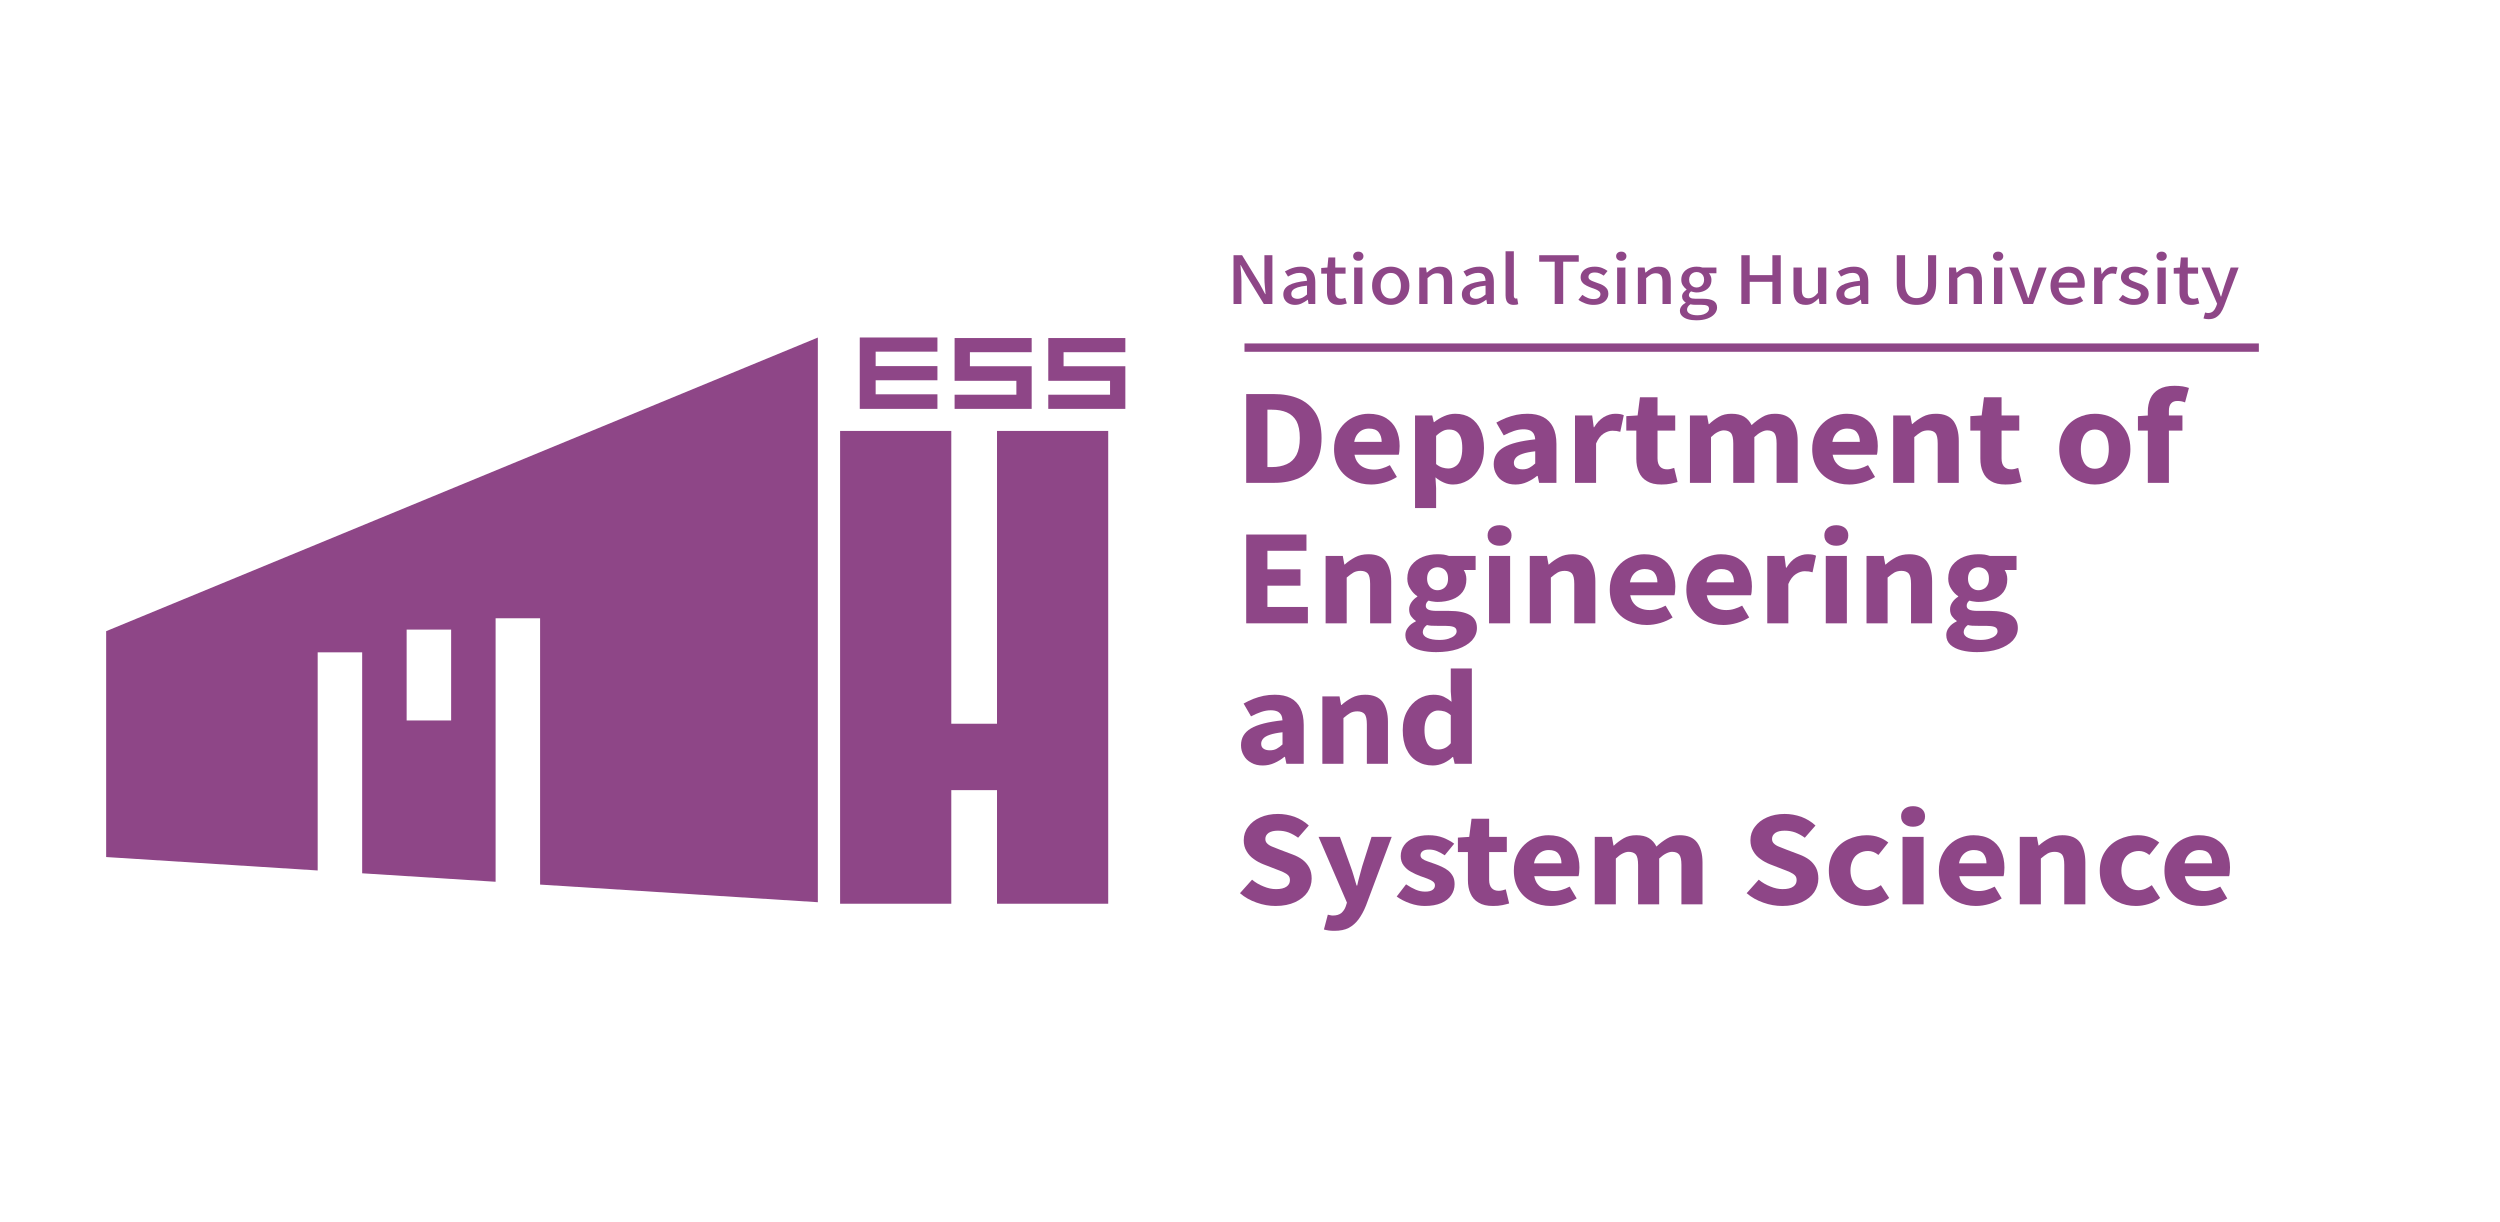 <?xml version="1.0" encoding="UTF-8" standalone="no"?>
<!DOCTYPE svg PUBLIC "-//W3C//DTD SVG 1.1//EN" "http://www.w3.org/Graphics/SVG/1.1/DTD/svg11.dtd">
<svg width="100%" height="100%" viewBox="0 0 1643 803" version="1.1" xmlns="http://www.w3.org/2000/svg" xmlns:xlink="http://www.w3.org/1999/xlink" xml:space="preserve" xmlns:serif="http://www.serif.com/" style="fill-rule:evenodd;clip-rule:evenodd;stroke-linejoin:round;stroke-miterlimit:2;">
    <g transform="matrix(0.721,0,0,0.721,-18268.7,-90.81)">
        <g>
            <g transform="matrix(1.541,0,0,0.381,877.903,179.913)">
                <rect x="16609" y="680" width="600" height="20" style="fill:rgb(142,70,135);"/>
            </g>
            <g transform="matrix(0.583,0,0,0.583,16752,445.982)">
                <g>
                    <g transform="matrix(203.444,0,0,186.868,16657.6,205.982)">
                        <path d="M0.089,-0L0.089,-0.743L0.297,-0.743C0.373,-0.743 0.439,-0.73 0.494,-0.704C0.549,-0.677 0.592,-0.637 0.623,-0.583C0.653,-0.529 0.668,-0.46 0.668,-0.375C0.668,-0.29 0.653,-0.22 0.623,-0.165C0.593,-0.109 0.551,-0.068 0.497,-0.041C0.442,-0.014 0.379,-0 0.306,-0L0.089,-0ZM0.252,-0.132L0.287,-0.132C0.33,-0.132 0.367,-0.14 0.4,-0.156C0.432,-0.171 0.457,-0.197 0.475,-0.233C0.492,-0.268 0.501,-0.316 0.501,-0.375C0.501,-0.435 0.492,-0.482 0.475,-0.517C0.457,-0.551 0.432,-0.575 0.4,-0.59C0.367,-0.605 0.33,-0.612 0.287,-0.612L0.252,-0.612L0.252,-0.132Z" style="fill:rgb(142,70,135);fill-rule:nonzero;"/>
                    </g>
                    <g transform="matrix(203.444,0,0,186.868,16804.5,205.982)">
                        <path d="M0.327,0.014C0.273,0.014 0.225,0.002 0.182,-0.022C0.139,-0.045 0.105,-0.079 0.08,-0.123C0.055,-0.167 0.042,-0.22 0.042,-0.282C0.042,-0.328 0.049,-0.369 0.064,-0.406C0.079,-0.442 0.099,-0.473 0.124,-0.499C0.149,-0.525 0.178,-0.545 0.21,-0.558C0.241,-0.571 0.274,-0.578 0.307,-0.578C0.36,-0.578 0.405,-0.566 0.44,-0.543C0.475,-0.52 0.502,-0.488 0.52,-0.447C0.537,-0.406 0.546,-0.36 0.546,-0.308C0.546,-0.293 0.545,-0.279 0.544,-0.266C0.543,-0.253 0.541,-0.242 0.539,-0.235L0.199,-0.235C0.204,-0.207 0.213,-0.184 0.227,-0.166C0.241,-0.147 0.258,-0.134 0.279,-0.125C0.299,-0.116 0.322,-0.111 0.348,-0.111C0.37,-0.111 0.391,-0.114 0.411,-0.121C0.43,-0.127 0.45,-0.136 0.471,-0.148L0.525,-0.049C0.497,-0.03 0.466,-0.014 0.431,-0.003C0.396,0.008 0.361,0.014 0.327,0.014ZM0.197,-0.343L0.408,-0.343C0.408,-0.376 0.4,-0.402 0.385,-0.423C0.37,-0.444 0.345,-0.454 0.31,-0.454C0.293,-0.454 0.276,-0.45 0.26,-0.442C0.244,-0.433 0.231,-0.421 0.22,-0.405C0.209,-0.389 0.201,-0.368 0.197,-0.343Z" style="fill:rgb(142,70,135);fill-rule:nonzero;"/>
                    </g>
                    <g transform="matrix(203.444,0,0,186.868,16924.2,205.982)">
                        <path d="M0.076,0.211L0.076,-0.564L0.208,-0.564L0.22,-0.508L0.223,-0.508C0.246,-0.528 0.272,-0.545 0.3,-0.558C0.327,-0.571 0.356,-0.578 0.385,-0.578C0.431,-0.578 0.471,-0.566 0.504,-0.543C0.537,-0.519 0.562,-0.486 0.58,-0.443C0.597,-0.4 0.606,-0.35 0.606,-0.291C0.606,-0.226 0.595,-0.171 0.572,-0.126C0.549,-0.081 0.52,-0.046 0.484,-0.022C0.447,0.002 0.409,0.014 0.368,0.014C0.344,0.014 0.321,0.009 0.298,-0.002C0.275,-0.013 0.253,-0.027 0.233,-0.046L0.238,0.044L0.238,0.211L0.076,0.211ZM0.331,-0.12C0.351,-0.12 0.369,-0.126 0.386,-0.138C0.403,-0.149 0.416,-0.167 0.425,-0.193C0.434,-0.218 0.439,-0.25 0.439,-0.289C0.439,-0.324 0.436,-0.353 0.429,-0.376C0.422,-0.399 0.411,-0.416 0.396,-0.428C0.381,-0.44 0.362,-0.446 0.338,-0.446C0.32,-0.446 0.303,-0.442 0.288,-0.433C0.272,-0.424 0.255,-0.411 0.238,-0.393L0.238,-0.157C0.254,-0.143 0.27,-0.133 0.286,-0.128C0.302,-0.123 0.317,-0.12 0.331,-0.12Z" style="fill:rgb(142,70,135);fill-rule:nonzero;"/>
                    </g>
                    <g transform="matrix(203.444,0,0,186.868,17052.7,205.982)">
                        <path d="M0.216,0.014C0.182,0.014 0.153,0.007 0.128,-0.009C0.102,-0.024 0.083,-0.044 0.07,-0.07C0.056,-0.095 0.049,-0.124 0.049,-0.156C0.049,-0.216 0.074,-0.263 0.125,-0.296C0.176,-0.329 0.257,-0.351 0.368,-0.364C0.367,-0.381 0.364,-0.395 0.358,-0.408C0.351,-0.421 0.342,-0.431 0.329,-0.438C0.316,-0.444 0.299,-0.448 0.278,-0.448C0.253,-0.448 0.229,-0.443 0.204,-0.434C0.179,-0.425 0.153,-0.412 0.126,-0.397L0.069,-0.504C0.093,-0.519 0.118,-0.532 0.143,-0.543C0.168,-0.554 0.195,-0.562 0.223,-0.569C0.25,-0.575 0.279,-0.578 0.308,-0.578C0.357,-0.578 0.397,-0.569 0.43,-0.55C0.463,-0.531 0.488,-0.503 0.505,-0.466C0.522,-0.429 0.531,-0.382 0.531,-0.325L0.531,-0L0.398,-0L0.387,-0.058L0.382,-0.058C0.359,-0.037 0.333,-0.02 0.306,-0.007C0.278,0.007 0.248,0.014 0.216,0.014ZM0.271,-0.113C0.29,-0.113 0.308,-0.117 0.323,-0.126C0.338,-0.135 0.353,-0.147 0.368,-0.162L0.368,-0.264C0.327,-0.259 0.295,-0.252 0.271,-0.243C0.246,-0.234 0.229,-0.223 0.219,-0.21C0.209,-0.197 0.204,-0.183 0.204,-0.168C0.204,-0.149 0.21,-0.135 0.223,-0.126C0.235,-0.117 0.251,-0.113 0.271,-0.113Z" style="fill:rgb(142,70,135);fill-rule:nonzero;"/>
                    </g>
                    <g transform="matrix(203.444,0,0,186.868,17174.3,205.982)">
                        <path d="M0.076,-0L0.076,-0.564L0.208,-0.564L0.22,-0.465L0.223,-0.465C0.244,-0.502 0.268,-0.531 0.297,-0.55C0.326,-0.568 0.355,-0.578 0.384,-0.578C0.4,-0.578 0.413,-0.577 0.424,-0.575C0.434,-0.573 0.443,-0.57 0.451,-0.566L0.424,-0.427C0.413,-0.43 0.404,-0.432 0.395,-0.434C0.386,-0.435 0.375,-0.436 0.363,-0.436C0.342,-0.436 0.319,-0.428 0.296,-0.412C0.273,-0.396 0.253,-0.368 0.238,-0.329L0.238,-0L0.076,-0Z" style="fill:rgb(142,70,135);fill-rule:nonzero;"/>
                    </g>
                    <g transform="matrix(203.444,0,0,186.868,17265.9,205.982)">
                        <path d="M0.29,0.014C0.244,0.014 0.207,0.005 0.179,-0.014C0.15,-0.032 0.13,-0.057 0.117,-0.09C0.103,-0.123 0.097,-0.16 0.097,-0.203L0.097,-0.437L0.02,-0.437L0.02,-0.558L0.107,-0.564L0.125,-0.716L0.26,-0.716L0.26,-0.564L0.396,-0.564L0.396,-0.437L0.26,-0.437L0.26,-0.204C0.26,-0.173 0.267,-0.15 0.28,-0.135C0.293,-0.12 0.311,-0.113 0.334,-0.113C0.343,-0.113 0.353,-0.114 0.363,-0.117C0.372,-0.12 0.381,-0.122 0.388,-0.125L0.414,-0.007C0.399,-0.002 0.382,0.002 0.362,0.007C0.341,0.012 0.317,0.014 0.29,0.014Z" style="fill:rgb(142,70,135);fill-rule:nonzero;"/>
                    </g>
                    <g transform="matrix(203.444,0,0,186.868,17354,205.982)">
                        <path d="M0.076,-0L0.076,-0.564L0.208,-0.564L0.22,-0.491L0.223,-0.491C0.246,-0.515 0.272,-0.536 0.299,-0.553C0.326,-0.57 0.358,-0.578 0.395,-0.578C0.435,-0.578 0.467,-0.57 0.492,-0.554C0.517,-0.537 0.536,-0.514 0.55,-0.483C0.575,-0.509 0.602,-0.531 0.631,-0.55C0.659,-0.569 0.692,-0.578 0.729,-0.578C0.79,-0.578 0.834,-0.558 0.862,-0.518C0.89,-0.477 0.904,-0.422 0.904,-0.351L0.904,-0L0.742,-0L0.742,-0.33C0.742,-0.372 0.736,-0.401 0.725,-0.416C0.714,-0.431 0.695,-0.439 0.67,-0.439C0.656,-0.439 0.641,-0.434 0.624,-0.425C0.607,-0.416 0.59,-0.402 0.571,-0.383L0.571,-0L0.409,-0L0.409,-0.33C0.409,-0.372 0.403,-0.401 0.392,-0.416C0.38,-0.431 0.361,-0.439 0.336,-0.439C0.322,-0.439 0.307,-0.434 0.29,-0.425C0.273,-0.416 0.256,-0.402 0.238,-0.383L0.238,-0L0.076,-0Z" style="fill:rgb(142,70,135);fill-rule:nonzero;"/>
                    </g>
                    <g transform="matrix(203.444,0,0,186.868,17552.1,205.982)">
                        <path d="M0.327,0.014C0.273,0.014 0.225,0.002 0.182,-0.022C0.139,-0.045 0.105,-0.079 0.08,-0.123C0.055,-0.167 0.042,-0.22 0.042,-0.282C0.042,-0.328 0.049,-0.369 0.064,-0.406C0.079,-0.442 0.099,-0.473 0.124,-0.499C0.149,-0.525 0.178,-0.545 0.21,-0.558C0.241,-0.571 0.274,-0.578 0.307,-0.578C0.36,-0.578 0.405,-0.566 0.44,-0.543C0.475,-0.52 0.502,-0.488 0.52,-0.447C0.537,-0.406 0.546,-0.36 0.546,-0.308C0.546,-0.293 0.545,-0.279 0.544,-0.266C0.543,-0.253 0.541,-0.242 0.539,-0.235L0.199,-0.235C0.204,-0.207 0.213,-0.184 0.227,-0.166C0.241,-0.147 0.258,-0.134 0.279,-0.125C0.299,-0.116 0.322,-0.111 0.348,-0.111C0.37,-0.111 0.391,-0.114 0.411,-0.121C0.43,-0.127 0.45,-0.136 0.471,-0.148L0.525,-0.049C0.497,-0.03 0.466,-0.014 0.431,-0.003C0.396,0.008 0.361,0.014 0.327,0.014ZM0.197,-0.343L0.408,-0.343C0.408,-0.376 0.4,-0.402 0.385,-0.423C0.37,-0.444 0.345,-0.454 0.31,-0.454C0.293,-0.454 0.276,-0.45 0.26,-0.442C0.244,-0.433 0.231,-0.421 0.22,-0.405C0.209,-0.389 0.201,-0.368 0.197,-0.343Z" style="fill:rgb(142,70,135);fill-rule:nonzero;"/>
                    </g>
                    <g transform="matrix(203.444,0,0,186.868,17671.8,205.982)">
                        <path d="M0.076,-0L0.076,-0.564L0.208,-0.564L0.22,-0.492L0.223,-0.492C0.247,-0.516 0.274,-0.536 0.303,-0.553C0.332,-0.57 0.366,-0.578 0.405,-0.578C0.466,-0.578 0.511,-0.558 0.539,-0.518C0.566,-0.477 0.58,-0.422 0.58,-0.351L0.58,-0L0.418,-0L0.418,-0.33C0.418,-0.372 0.412,-0.401 0.401,-0.416C0.389,-0.431 0.37,-0.439 0.345,-0.439C0.324,-0.439 0.305,-0.434 0.29,-0.425C0.275,-0.415 0.257,-0.401 0.238,-0.383L0.238,-0L0.076,-0Z" style="fill:rgb(142,70,135);fill-rule:nonzero;"/>
                    </g>
                    <g transform="matrix(203.444,0,0,186.868,17803.8,205.982)">
                        <path d="M0.29,0.014C0.244,0.014 0.207,0.005 0.179,-0.014C0.15,-0.032 0.13,-0.057 0.117,-0.09C0.103,-0.123 0.097,-0.16 0.097,-0.203L0.097,-0.437L0.02,-0.437L0.02,-0.558L0.107,-0.564L0.125,-0.716L0.26,-0.716L0.26,-0.564L0.396,-0.564L0.396,-0.437L0.26,-0.437L0.26,-0.204C0.26,-0.173 0.267,-0.15 0.28,-0.135C0.293,-0.12 0.311,-0.113 0.334,-0.113C0.343,-0.113 0.353,-0.114 0.363,-0.117C0.372,-0.12 0.381,-0.122 0.388,-0.125L0.414,-0.007C0.399,-0.002 0.382,0.002 0.362,0.007C0.341,0.012 0.317,0.014 0.29,0.014Z" style="fill:rgb(142,70,135);fill-rule:nonzero;"/>
                    </g>
                    <g transform="matrix(203.444,0,0,186.868,17938.3,205.982)">
                        <path d="M0.316,0.014C0.269,0.014 0.224,0.002 0.182,-0.021C0.14,-0.044 0.106,-0.078 0.081,-0.123C0.055,-0.167 0.042,-0.22 0.042,-0.282C0.042,-0.345 0.055,-0.398 0.081,-0.442C0.106,-0.486 0.14,-0.52 0.182,-0.543C0.224,-0.566 0.269,-0.578 0.316,-0.578C0.351,-0.578 0.385,-0.572 0.419,-0.559C0.452,-0.546 0.481,-0.526 0.506,-0.501C0.531,-0.475 0.552,-0.444 0.567,-0.408C0.582,-0.371 0.589,-0.329 0.589,-0.282C0.589,-0.22 0.576,-0.167 0.551,-0.123C0.525,-0.078 0.491,-0.044 0.45,-0.021C0.408,0.002 0.363,0.014 0.316,0.014ZM0.316,-0.118C0.34,-0.118 0.36,-0.125 0.376,-0.138C0.392,-0.151 0.404,-0.171 0.412,-0.196C0.419,-0.221 0.423,-0.249 0.423,-0.282C0.423,-0.315 0.419,-0.344 0.412,-0.369C0.404,-0.394 0.392,-0.413 0.376,-0.426C0.36,-0.439 0.34,-0.446 0.316,-0.446C0.293,-0.446 0.273,-0.439 0.257,-0.426C0.241,-0.413 0.229,-0.394 0.221,-0.369C0.212,-0.344 0.208,-0.315 0.208,-0.282C0.208,-0.249 0.212,-0.221 0.221,-0.196C0.229,-0.171 0.241,-0.151 0.257,-0.138C0.273,-0.125 0.293,-0.118 0.316,-0.118Z" style="fill:rgb(142,70,135);fill-rule:nonzero;"/>
                    </g>
                    <g transform="matrix(203.444,0,0,186.868,18064.4,205.982)">
                        <path d="M0.103,-0L0.103,-0.598C0.103,-0.637 0.11,-0.673 0.123,-0.706C0.136,-0.738 0.158,-0.764 0.188,-0.783C0.218,-0.802 0.258,-0.812 0.308,-0.812C0.331,-0.812 0.353,-0.81 0.372,-0.807C0.391,-0.803 0.406,-0.799 0.419,-0.794L0.389,-0.673C0.371,-0.681 0.352,-0.685 0.331,-0.685C0.31,-0.685 0.294,-0.679 0.283,-0.666C0.271,-0.653 0.265,-0.632 0.265,-0.602L0.265,-0L0.103,-0ZM0.027,-0.437L0.027,-0.558L0.113,-0.564L0.369,-0.564L0.369,-0.437L0.027,-0.437Z" style="fill:rgb(142,70,135);fill-rule:nonzero;"/>
                    </g>
                    <g transform="matrix(203.444,0,0,186.868,16657.6,425.627)">
                        <path d="M0.089,-0L0.089,-0.743L0.552,-0.743L0.552,-0.607L0.252,-0.607L0.252,-0.452L0.506,-0.452L0.506,-0.315L0.252,-0.315L0.252,-0.137L0.563,-0.137L0.563,-0L0.089,-0Z" style="fill:rgb(142,70,135);fill-rule:nonzero;"/>
                    </g>
                    <g transform="matrix(203.444,0,0,186.868,16784.4,425.627)">
                        <path d="M0.076,-0L0.076,-0.564L0.208,-0.564L0.22,-0.492L0.223,-0.492C0.247,-0.516 0.274,-0.536 0.303,-0.553C0.332,-0.57 0.366,-0.578 0.405,-0.578C0.466,-0.578 0.511,-0.558 0.539,-0.518C0.566,-0.477 0.58,-0.422 0.58,-0.351L0.58,-0L0.418,-0L0.418,-0.33C0.418,-0.372 0.412,-0.401 0.401,-0.416C0.389,-0.431 0.37,-0.439 0.345,-0.439C0.324,-0.439 0.305,-0.434 0.29,-0.425C0.275,-0.415 0.257,-0.401 0.238,-0.383L0.238,-0L0.076,-0Z" style="fill:rgb(142,70,135);fill-rule:nonzero;"/>
                    </g>
                    <g transform="matrix(203.444,0,0,186.868,16916.4,425.627)">
                        <path d="M0.276,0.241C0.233,0.241 0.193,0.236 0.157,0.226C0.121,0.216 0.093,0.2 0.072,0.18C0.051,0.159 0.04,0.131 0.04,0.098C0.04,0.075 0.047,0.053 0.061,0.034C0.074,0.014 0.094,-0.003 0.12,-0.016L0.12,-0.021C0.106,-0.031 0.094,-0.044 0.084,-0.059C0.074,-0.074 0.069,-0.094 0.069,-0.118C0.069,-0.138 0.075,-0.158 0.087,-0.177C0.099,-0.196 0.114,-0.211 0.132,-0.223L0.132,-0.227C0.112,-0.241 0.094,-0.261 0.079,-0.287C0.063,-0.312 0.055,-0.341 0.055,-0.374C0.055,-0.419 0.066,-0.457 0.088,-0.488C0.11,-0.518 0.139,-0.541 0.174,-0.556C0.209,-0.571 0.247,-0.578 0.287,-0.578C0.304,-0.578 0.32,-0.577 0.335,-0.575C0.349,-0.572 0.363,-0.569 0.375,-0.564L0.58,-0.564L0.58,-0.446L0.489,-0.446C0.494,-0.437 0.499,-0.426 0.503,-0.413C0.507,-0.399 0.509,-0.384 0.509,-0.369C0.509,-0.326 0.499,-0.291 0.48,-0.263C0.46,-0.234 0.433,-0.213 0.4,-0.2C0.366,-0.186 0.328,-0.179 0.287,-0.179C0.277,-0.179 0.266,-0.18 0.255,-0.182C0.243,-0.183 0.231,-0.186 0.218,-0.19C0.211,-0.184 0.206,-0.178 0.203,-0.172C0.199,-0.165 0.197,-0.157 0.197,-0.146C0.197,-0.133 0.203,-0.122 0.216,-0.115C0.229,-0.108 0.251,-0.104 0.283,-0.104L0.376,-0.104C0.445,-0.104 0.498,-0.093 0.535,-0.07C0.572,-0.047 0.59,-0.011 0.59,0.039C0.59,0.078 0.577,0.112 0.552,0.143C0.526,0.173 0.49,0.197 0.443,0.215C0.396,0.232 0.34,0.241 0.276,0.241ZM0.287,-0.277C0.302,-0.277 0.316,-0.281 0.329,-0.289C0.341,-0.296 0.351,-0.307 0.358,-0.322C0.365,-0.336 0.368,-0.353 0.368,-0.374C0.368,-0.395 0.365,-0.412 0.358,-0.426C0.351,-0.44 0.341,-0.451 0.329,-0.458C0.316,-0.465 0.302,-0.469 0.287,-0.469C0.272,-0.469 0.259,-0.465 0.247,-0.458C0.235,-0.451 0.225,-0.44 0.218,-0.427C0.211,-0.413 0.207,-0.395 0.207,-0.374C0.207,-0.353 0.211,-0.336 0.218,-0.322C0.225,-0.307 0.235,-0.296 0.247,-0.289C0.259,-0.281 0.272,-0.277 0.287,-0.277ZM0.301,0.139C0.328,0.139 0.351,0.136 0.371,0.129C0.39,0.122 0.406,0.114 0.417,0.103C0.428,0.092 0.434,0.08 0.434,0.067C0.434,0.048 0.426,0.036 0.411,0.03C0.396,0.024 0.374,0.021 0.346,0.021L0.285,0.021C0.266,0.021 0.251,0.021 0.239,0.02C0.226,0.019 0.215,0.017 0.206,0.014C0.195,0.023 0.187,0.032 0.182,0.042C0.177,0.052 0.174,0.062 0.174,0.072C0.174,0.094 0.186,0.111 0.209,0.122C0.232,0.133 0.263,0.139 0.301,0.139Z" style="fill:rgb(142,70,135);fill-rule:nonzero;"/>
                    </g>
                    <g transform="matrix(203.444,0,0,186.868,17039.9,425.627)">
                        <path d="M0.076,-0L0.076,-0.564L0.238,-0.564L0.238,-0L0.076,-0ZM0.157,-0.649C0.129,-0.649 0.107,-0.657 0.09,-0.673C0.073,-0.688 0.065,-0.709 0.065,-0.736C0.065,-0.761 0.073,-0.782 0.09,-0.798C0.107,-0.813 0.129,-0.821 0.157,-0.821C0.184,-0.821 0.207,-0.813 0.224,-0.798C0.241,-0.782 0.249,-0.761 0.249,-0.736C0.249,-0.709 0.241,-0.688 0.224,-0.673C0.207,-0.657 0.184,-0.649 0.157,-0.649Z" style="fill:rgb(142,70,135);fill-rule:nonzero;"/>
                    </g>
                    <g transform="matrix(203.444,0,0,186.868,17103.6,425.627)">
                        <path d="M0.076,-0L0.076,-0.564L0.208,-0.564L0.22,-0.492L0.223,-0.492C0.247,-0.516 0.274,-0.536 0.303,-0.553C0.332,-0.57 0.366,-0.578 0.405,-0.578C0.466,-0.578 0.511,-0.558 0.539,-0.518C0.566,-0.477 0.58,-0.422 0.58,-0.351L0.58,-0L0.418,-0L0.418,-0.33C0.418,-0.372 0.412,-0.401 0.401,-0.416C0.389,-0.431 0.37,-0.439 0.345,-0.439C0.324,-0.439 0.305,-0.434 0.29,-0.425C0.275,-0.415 0.257,-0.401 0.238,-0.383L0.238,-0L0.076,-0Z" style="fill:rgb(142,70,135);fill-rule:nonzero;"/>
                    </g>
                    <g transform="matrix(203.444,0,0,186.868,17235.6,425.627)">
                        <path d="M0.327,0.014C0.273,0.014 0.225,0.002 0.182,-0.022C0.139,-0.045 0.105,-0.079 0.08,-0.123C0.055,-0.167 0.042,-0.22 0.042,-0.282C0.042,-0.328 0.049,-0.369 0.064,-0.406C0.079,-0.442 0.099,-0.473 0.124,-0.499C0.149,-0.525 0.178,-0.545 0.21,-0.558C0.241,-0.571 0.274,-0.578 0.307,-0.578C0.36,-0.578 0.405,-0.566 0.44,-0.543C0.475,-0.52 0.502,-0.488 0.52,-0.447C0.537,-0.406 0.546,-0.36 0.546,-0.308C0.546,-0.293 0.545,-0.279 0.544,-0.266C0.543,-0.253 0.541,-0.242 0.539,-0.235L0.199,-0.235C0.204,-0.207 0.213,-0.184 0.227,-0.166C0.241,-0.147 0.258,-0.134 0.279,-0.125C0.299,-0.116 0.322,-0.111 0.348,-0.111C0.37,-0.111 0.391,-0.114 0.411,-0.121C0.43,-0.127 0.45,-0.136 0.471,-0.148L0.525,-0.049C0.497,-0.03 0.466,-0.014 0.431,-0.003C0.396,0.008 0.361,0.014 0.327,0.014ZM0.197,-0.343L0.408,-0.343C0.408,-0.376 0.4,-0.402 0.385,-0.423C0.37,-0.444 0.345,-0.454 0.31,-0.454C0.293,-0.454 0.276,-0.45 0.26,-0.442C0.244,-0.433 0.231,-0.421 0.22,-0.405C0.209,-0.389 0.201,-0.368 0.197,-0.343Z" style="fill:rgb(142,70,135);fill-rule:nonzero;"/>
                    </g>
                    <g transform="matrix(203.444,0,0,186.868,17355.3,425.627)">
                        <path d="M0.327,0.014C0.273,0.014 0.225,0.002 0.182,-0.022C0.139,-0.045 0.105,-0.079 0.08,-0.123C0.055,-0.167 0.042,-0.22 0.042,-0.282C0.042,-0.328 0.049,-0.369 0.064,-0.406C0.079,-0.442 0.099,-0.473 0.124,-0.499C0.149,-0.525 0.178,-0.545 0.21,-0.558C0.241,-0.571 0.274,-0.578 0.307,-0.578C0.36,-0.578 0.405,-0.566 0.44,-0.543C0.475,-0.52 0.502,-0.488 0.52,-0.447C0.537,-0.406 0.546,-0.36 0.546,-0.308C0.546,-0.293 0.545,-0.279 0.544,-0.266C0.543,-0.253 0.541,-0.242 0.539,-0.235L0.199,-0.235C0.204,-0.207 0.213,-0.184 0.227,-0.166C0.241,-0.147 0.258,-0.134 0.279,-0.125C0.299,-0.116 0.322,-0.111 0.348,-0.111C0.37,-0.111 0.391,-0.114 0.411,-0.121C0.43,-0.127 0.45,-0.136 0.471,-0.148L0.525,-0.049C0.497,-0.03 0.466,-0.014 0.431,-0.003C0.396,0.008 0.361,0.014 0.327,0.014ZM0.197,-0.343L0.408,-0.343C0.408,-0.376 0.4,-0.402 0.385,-0.423C0.37,-0.444 0.345,-0.454 0.31,-0.454C0.293,-0.454 0.276,-0.45 0.26,-0.442C0.244,-0.433 0.231,-0.421 0.22,-0.405C0.209,-0.389 0.201,-0.368 0.197,-0.343Z" style="fill:rgb(142,70,135);fill-rule:nonzero;"/>
                    </g>
                    <g transform="matrix(203.444,0,0,186.868,17474.9,425.627)">
                        <path d="M0.076,-0L0.076,-0.564L0.208,-0.564L0.22,-0.465L0.223,-0.465C0.244,-0.502 0.268,-0.531 0.297,-0.55C0.326,-0.568 0.355,-0.578 0.384,-0.578C0.4,-0.578 0.413,-0.577 0.424,-0.575C0.434,-0.573 0.443,-0.57 0.451,-0.566L0.424,-0.427C0.413,-0.43 0.404,-0.432 0.395,-0.434C0.386,-0.435 0.375,-0.436 0.363,-0.436C0.342,-0.436 0.319,-0.428 0.296,-0.412C0.273,-0.396 0.253,-0.368 0.238,-0.329L0.238,-0L0.076,-0Z" style="fill:rgb(142,70,135);fill-rule:nonzero;"/>
                    </g>
                    <g transform="matrix(203.444,0,0,186.868,17566.4,425.627)">
                        <path d="M0.076,-0L0.076,-0.564L0.238,-0.564L0.238,-0L0.076,-0ZM0.157,-0.649C0.129,-0.649 0.107,-0.657 0.09,-0.673C0.073,-0.688 0.065,-0.709 0.065,-0.736C0.065,-0.761 0.073,-0.782 0.09,-0.798C0.107,-0.813 0.129,-0.821 0.157,-0.821C0.184,-0.821 0.207,-0.813 0.224,-0.798C0.241,-0.782 0.249,-0.761 0.249,-0.736C0.249,-0.709 0.241,-0.688 0.224,-0.673C0.207,-0.657 0.184,-0.649 0.157,-0.649Z" style="fill:rgb(142,70,135);fill-rule:nonzero;"/>
                    </g>
                    <g transform="matrix(203.444,0,0,186.868,17630.1,425.627)">
                        <path d="M0.076,-0L0.076,-0.564L0.208,-0.564L0.22,-0.492L0.223,-0.492C0.247,-0.516 0.274,-0.536 0.303,-0.553C0.332,-0.57 0.366,-0.578 0.405,-0.578C0.466,-0.578 0.511,-0.558 0.539,-0.518C0.566,-0.477 0.58,-0.422 0.58,-0.351L0.58,-0L0.418,-0L0.418,-0.33C0.418,-0.372 0.412,-0.401 0.401,-0.416C0.389,-0.431 0.37,-0.439 0.345,-0.439C0.324,-0.439 0.305,-0.434 0.29,-0.425C0.275,-0.415 0.257,-0.401 0.238,-0.383L0.238,-0L0.076,-0Z" style="fill:rgb(142,70,135);fill-rule:nonzero;"/>
                    </g>
                    <g transform="matrix(203.444,0,0,186.868,17762.1,425.627)">
                        <path d="M0.276,0.241C0.233,0.241 0.193,0.236 0.157,0.226C0.121,0.216 0.093,0.2 0.072,0.18C0.051,0.159 0.04,0.131 0.04,0.098C0.04,0.075 0.047,0.053 0.061,0.034C0.074,0.014 0.094,-0.003 0.12,-0.016L0.12,-0.021C0.106,-0.031 0.094,-0.044 0.084,-0.059C0.074,-0.074 0.069,-0.094 0.069,-0.118C0.069,-0.138 0.075,-0.158 0.087,-0.177C0.099,-0.196 0.114,-0.211 0.132,-0.223L0.132,-0.227C0.112,-0.241 0.094,-0.261 0.079,-0.287C0.063,-0.312 0.055,-0.341 0.055,-0.374C0.055,-0.419 0.066,-0.457 0.088,-0.488C0.11,-0.518 0.139,-0.541 0.174,-0.556C0.209,-0.571 0.247,-0.578 0.287,-0.578C0.304,-0.578 0.32,-0.577 0.335,-0.575C0.349,-0.572 0.363,-0.569 0.375,-0.564L0.58,-0.564L0.58,-0.446L0.489,-0.446C0.494,-0.437 0.499,-0.426 0.503,-0.413C0.507,-0.399 0.509,-0.384 0.509,-0.369C0.509,-0.326 0.499,-0.291 0.48,-0.263C0.46,-0.234 0.433,-0.213 0.4,-0.2C0.366,-0.186 0.328,-0.179 0.287,-0.179C0.277,-0.179 0.266,-0.18 0.255,-0.182C0.243,-0.183 0.231,-0.186 0.218,-0.19C0.211,-0.184 0.206,-0.178 0.203,-0.172C0.199,-0.165 0.197,-0.157 0.197,-0.146C0.197,-0.133 0.203,-0.122 0.216,-0.115C0.229,-0.108 0.251,-0.104 0.283,-0.104L0.376,-0.104C0.445,-0.104 0.498,-0.093 0.535,-0.07C0.572,-0.047 0.59,-0.011 0.59,0.039C0.59,0.078 0.577,0.112 0.552,0.143C0.526,0.173 0.49,0.197 0.443,0.215C0.396,0.232 0.34,0.241 0.276,0.241ZM0.287,-0.277C0.302,-0.277 0.316,-0.281 0.329,-0.289C0.341,-0.296 0.351,-0.307 0.358,-0.322C0.365,-0.336 0.368,-0.353 0.368,-0.374C0.368,-0.395 0.365,-0.412 0.358,-0.426C0.351,-0.44 0.341,-0.451 0.329,-0.458C0.316,-0.465 0.302,-0.469 0.287,-0.469C0.272,-0.469 0.259,-0.465 0.247,-0.458C0.235,-0.451 0.225,-0.44 0.218,-0.427C0.211,-0.413 0.207,-0.395 0.207,-0.374C0.207,-0.353 0.211,-0.336 0.218,-0.322C0.225,-0.307 0.235,-0.296 0.247,-0.289C0.259,-0.281 0.272,-0.277 0.287,-0.277ZM0.301,0.139C0.328,0.139 0.351,0.136 0.371,0.129C0.39,0.122 0.406,0.114 0.417,0.103C0.428,0.092 0.434,0.08 0.434,0.067C0.434,0.048 0.426,0.036 0.411,0.03C0.396,0.024 0.374,0.021 0.346,0.021L0.285,0.021C0.266,0.021 0.251,0.021 0.239,0.02C0.226,0.019 0.215,0.017 0.206,0.014C0.195,0.023 0.187,0.032 0.182,0.042C0.177,0.052 0.174,0.062 0.174,0.072C0.174,0.094 0.186,0.111 0.209,0.122C0.232,0.133 0.263,0.139 0.301,0.139Z" style="fill:rgb(142,70,135);fill-rule:nonzero;"/>
                    </g>
                    <g transform="matrix(203.444,0,0,186.868,16657.6,645.273)">
                        <path d="M0.216,0.014C0.182,0.014 0.153,0.007 0.128,-0.009C0.102,-0.024 0.083,-0.044 0.07,-0.07C0.056,-0.095 0.049,-0.124 0.049,-0.156C0.049,-0.216 0.074,-0.263 0.125,-0.296C0.176,-0.329 0.257,-0.351 0.368,-0.364C0.367,-0.381 0.364,-0.395 0.358,-0.408C0.351,-0.421 0.342,-0.431 0.329,-0.438C0.316,-0.444 0.299,-0.448 0.278,-0.448C0.253,-0.448 0.229,-0.443 0.204,-0.434C0.179,-0.425 0.153,-0.412 0.126,-0.397L0.069,-0.504C0.093,-0.519 0.118,-0.532 0.143,-0.543C0.168,-0.554 0.195,-0.562 0.223,-0.569C0.25,-0.575 0.279,-0.578 0.308,-0.578C0.357,-0.578 0.397,-0.569 0.43,-0.55C0.463,-0.531 0.488,-0.503 0.505,-0.466C0.522,-0.429 0.531,-0.382 0.531,-0.325L0.531,-0L0.398,-0L0.387,-0.058L0.382,-0.058C0.359,-0.037 0.333,-0.02 0.306,-0.007C0.278,0.007 0.248,0.014 0.216,0.014ZM0.271,-0.113C0.29,-0.113 0.308,-0.117 0.323,-0.126C0.338,-0.135 0.353,-0.147 0.368,-0.162L0.368,-0.264C0.327,-0.259 0.295,-0.252 0.271,-0.243C0.246,-0.234 0.229,-0.223 0.219,-0.21C0.209,-0.197 0.204,-0.183 0.204,-0.168C0.204,-0.149 0.21,-0.135 0.223,-0.126C0.235,-0.117 0.251,-0.113 0.271,-0.113Z" style="fill:rgb(142,70,135);fill-rule:nonzero;"/>
                    </g>
                    <g transform="matrix(203.444,0,0,186.868,16779.3,645.273)">
                        <path d="M0.076,-0L0.076,-0.564L0.208,-0.564L0.22,-0.492L0.223,-0.492C0.247,-0.516 0.274,-0.536 0.303,-0.553C0.332,-0.57 0.366,-0.578 0.405,-0.578C0.466,-0.578 0.511,-0.558 0.539,-0.518C0.566,-0.477 0.58,-0.422 0.58,-0.351L0.58,-0L0.418,-0L0.418,-0.33C0.418,-0.372 0.412,-0.401 0.401,-0.416C0.389,-0.431 0.37,-0.439 0.345,-0.439C0.324,-0.439 0.305,-0.434 0.29,-0.425C0.275,-0.415 0.257,-0.401 0.238,-0.383L0.238,-0L0.076,-0Z" style="fill:rgb(142,70,135);fill-rule:nonzero;"/>
                    </g>
                    <g transform="matrix(203.444,0,0,186.868,16911.3,645.273)">
                        <path d="M0.276,0.014C0.229,0.014 0.189,0.002 0.154,-0.022C0.119,-0.045 0.092,-0.079 0.073,-0.124C0.054,-0.168 0.045,-0.221 0.045,-0.282C0.045,-0.344 0.056,-0.397 0.079,-0.441C0.101,-0.485 0.13,-0.519 0.166,-0.543C0.202,-0.566 0.24,-0.578 0.28,-0.578C0.311,-0.578 0.337,-0.573 0.359,-0.562C0.38,-0.551 0.4,-0.537 0.42,-0.519L0.414,-0.605L0.414,-0.798L0.576,-0.798L0.576,-0L0.444,-0L0.432,-0.057L0.428,-0.057C0.408,-0.036 0.385,-0.019 0.359,-0.006C0.332,0.007 0.305,0.014 0.276,0.014ZM0.318,-0.12C0.337,-0.12 0.354,-0.124 0.369,-0.132C0.384,-0.139 0.399,-0.153 0.414,-0.172L0.414,-0.407C0.399,-0.422 0.383,-0.432 0.367,-0.438C0.35,-0.443 0.334,-0.446 0.317,-0.446C0.299,-0.446 0.282,-0.44 0.266,-0.428C0.25,-0.416 0.237,-0.398 0.227,-0.375C0.217,-0.351 0.212,-0.321 0.212,-0.284C0.212,-0.247 0.216,-0.216 0.225,-0.192C0.233,-0.167 0.245,-0.149 0.261,-0.138C0.277,-0.126 0.296,-0.12 0.318,-0.12Z" style="fill:rgb(142,70,135);fill-rule:nonzero;"/>
                    </g>
                    <g transform="matrix(203.444,0,0,186.868,16657.6,864.918)">
                        <path d="M0.315,0.014C0.266,0.014 0.217,0.005 0.169,-0.014C0.121,-0.032 0.078,-0.058 0.041,-0.093L0.134,-0.206C0.16,-0.182 0.19,-0.163 0.223,-0.149C0.256,-0.134 0.287,-0.127 0.318,-0.127C0.354,-0.127 0.381,-0.134 0.399,-0.148C0.416,-0.161 0.425,-0.179 0.425,-0.202C0.425,-0.219 0.421,-0.232 0.412,-0.242C0.403,-0.252 0.39,-0.261 0.374,-0.269C0.358,-0.277 0.339,-0.285 0.317,-0.294L0.22,-0.335C0.195,-0.346 0.17,-0.36 0.148,-0.378C0.125,-0.395 0.106,-0.417 0.092,-0.444C0.077,-0.47 0.07,-0.501 0.07,-0.536C0.07,-0.577 0.081,-0.615 0.104,-0.648C0.126,-0.681 0.157,-0.708 0.197,-0.727C0.236,-0.746 0.282,-0.756 0.333,-0.756C0.376,-0.756 0.419,-0.748 0.461,-0.732C0.502,-0.715 0.539,-0.691 0.57,-0.659L0.488,-0.557C0.464,-0.576 0.44,-0.59 0.415,-0.601C0.39,-0.611 0.363,-0.616 0.333,-0.616C0.303,-0.616 0.279,-0.61 0.262,-0.598C0.245,-0.585 0.236,-0.568 0.236,-0.547C0.236,-0.531 0.241,-0.518 0.251,-0.508C0.261,-0.497 0.275,-0.488 0.292,-0.481C0.309,-0.473 0.328,-0.465 0.35,-0.456L0.445,-0.417C0.475,-0.405 0.501,-0.39 0.523,-0.372C0.545,-0.353 0.562,-0.331 0.574,-0.306C0.586,-0.281 0.592,-0.25 0.592,-0.215C0.592,-0.174 0.581,-0.136 0.56,-0.101C0.538,-0.066 0.506,-0.039 0.465,-0.018C0.423,0.003 0.373,0.014 0.315,0.014Z" style="fill:rgb(142,70,135);fill-rule:nonzero;"/>
                    </g>
                    <g transform="matrix(203.444,0,0,186.868,16786,864.918)">
                        <path d="M0.135,0.222C0.118,0.222 0.103,0.221 0.091,0.219C0.078,0.217 0.066,0.214 0.055,0.211L0.085,0.087C0.09,0.088 0.096,0.089 0.103,0.091C0.11,0.093 0.116,0.094 0.123,0.094C0.151,0.094 0.173,0.087 0.189,0.073C0.204,0.058 0.216,0.04 0.223,0.017L0.232,-0.014L0.014,-0.564L0.178,-0.564L0.26,-0.317C0.269,-0.291 0.277,-0.265 0.284,-0.238C0.291,-0.211 0.298,-0.184 0.306,-0.157L0.311,-0.157C0.316,-0.184 0.322,-0.21 0.329,-0.237C0.336,-0.264 0.342,-0.29 0.349,-0.317L0.421,-0.564L0.576,-0.564L0.379,0.009C0.362,0.056 0.342,0.095 0.321,0.126C0.3,0.157 0.274,0.181 0.245,0.198C0.216,0.214 0.179,0.222 0.135,0.222Z" style="fill:rgb(142,70,135);fill-rule:nonzero;"/>
                    </g>
                    <g transform="matrix(203.444,0,0,186.868,16905.9,864.918)">
                        <path d="M0.241,0.014C0.204,0.014 0.166,0.007 0.127,-0.008C0.088,-0.023 0.054,-0.042 0.025,-0.065L0.097,-0.167C0.123,-0.148 0.148,-0.133 0.172,-0.122C0.196,-0.111 0.22,-0.106 0.244,-0.106C0.27,-0.106 0.289,-0.111 0.301,-0.121C0.313,-0.13 0.319,-0.143 0.319,-0.159C0.319,-0.172 0.314,-0.182 0.303,-0.191C0.292,-0.2 0.277,-0.208 0.26,-0.215C0.242,-0.222 0.223,-0.23 0.204,-0.237C0.181,-0.246 0.158,-0.258 0.135,-0.272C0.112,-0.285 0.094,-0.303 0.079,-0.324C0.064,-0.345 0.056,-0.372 0.056,-0.403C0.056,-0.438 0.065,-0.468 0.083,-0.495C0.1,-0.521 0.125,-0.541 0.158,-0.556C0.19,-0.571 0.227,-0.578 0.27,-0.578C0.313,-0.578 0.35,-0.571 0.383,-0.557C0.416,-0.542 0.444,-0.526 0.467,-0.507L0.394,-0.41C0.374,-0.425 0.354,-0.436 0.335,-0.445C0.315,-0.454 0.295,-0.458 0.275,-0.458C0.252,-0.458 0.236,-0.454 0.225,-0.445C0.214,-0.436 0.208,-0.425 0.208,-0.41C0.208,-0.398 0.213,-0.388 0.223,-0.38C0.233,-0.372 0.246,-0.365 0.263,-0.359C0.28,-0.352 0.298,-0.345 0.318,-0.338C0.336,-0.331 0.354,-0.323 0.372,-0.314C0.39,-0.305 0.407,-0.294 0.422,-0.281C0.436,-0.268 0.448,-0.252 0.457,-0.234C0.466,-0.216 0.47,-0.194 0.47,-0.168C0.47,-0.134 0.461,-0.103 0.444,-0.076C0.427,-0.048 0.401,-0.026 0.367,-0.01C0.333,0.006 0.291,0.014 0.241,0.014Z" style="fill:rgb(142,70,135);fill-rule:nonzero;"/>
                    </g>
                    <g transform="matrix(203.444,0,0,186.868,17002.6,864.918)">
                        <path d="M0.29,0.014C0.244,0.014 0.207,0.005 0.179,-0.014C0.15,-0.032 0.13,-0.057 0.117,-0.09C0.103,-0.123 0.097,-0.16 0.097,-0.203L0.097,-0.437L0.02,-0.437L0.02,-0.558L0.107,-0.564L0.125,-0.716L0.26,-0.716L0.26,-0.564L0.396,-0.564L0.396,-0.437L0.26,-0.437L0.26,-0.204C0.26,-0.173 0.267,-0.15 0.28,-0.135C0.293,-0.12 0.311,-0.113 0.334,-0.113C0.343,-0.113 0.353,-0.114 0.363,-0.117C0.372,-0.12 0.381,-0.122 0.388,-0.125L0.414,-0.007C0.399,-0.002 0.382,0.002 0.362,0.007C0.341,0.012 0.317,0.014 0.29,0.014Z" style="fill:rgb(142,70,135);fill-rule:nonzero;"/>
                    </g>
                    <g transform="matrix(203.444,0,0,186.868,17085.6,864.918)">
                        <path d="M0.327,0.014C0.273,0.014 0.225,0.002 0.182,-0.022C0.139,-0.045 0.105,-0.079 0.08,-0.123C0.055,-0.167 0.042,-0.22 0.042,-0.282C0.042,-0.328 0.049,-0.369 0.064,-0.406C0.079,-0.442 0.099,-0.473 0.124,-0.499C0.149,-0.525 0.178,-0.545 0.21,-0.558C0.241,-0.571 0.274,-0.578 0.307,-0.578C0.36,-0.578 0.405,-0.566 0.44,-0.543C0.475,-0.52 0.502,-0.488 0.52,-0.447C0.537,-0.406 0.546,-0.36 0.546,-0.308C0.546,-0.293 0.545,-0.279 0.544,-0.266C0.543,-0.253 0.541,-0.242 0.539,-0.235L0.199,-0.235C0.204,-0.207 0.213,-0.184 0.227,-0.166C0.241,-0.147 0.258,-0.134 0.279,-0.125C0.299,-0.116 0.322,-0.111 0.348,-0.111C0.37,-0.111 0.391,-0.114 0.411,-0.121C0.43,-0.127 0.45,-0.136 0.471,-0.148L0.525,-0.049C0.497,-0.03 0.466,-0.014 0.431,-0.003C0.396,0.008 0.361,0.014 0.327,0.014ZM0.197,-0.343L0.408,-0.343C0.408,-0.376 0.4,-0.402 0.385,-0.423C0.37,-0.444 0.345,-0.454 0.31,-0.454C0.293,-0.454 0.276,-0.45 0.26,-0.442C0.244,-0.433 0.231,-0.421 0.22,-0.405C0.209,-0.389 0.201,-0.368 0.197,-0.343Z" style="fill:rgb(142,70,135);fill-rule:nonzero;"/>
                    </g>
                    <g transform="matrix(203.444,0,0,186.868,17205.2,864.918)">
                        <path d="M0.076,-0L0.076,-0.564L0.208,-0.564L0.22,-0.491L0.223,-0.491C0.246,-0.515 0.272,-0.536 0.299,-0.553C0.326,-0.57 0.358,-0.578 0.395,-0.578C0.435,-0.578 0.467,-0.57 0.492,-0.554C0.517,-0.537 0.536,-0.514 0.55,-0.483C0.575,-0.509 0.602,-0.531 0.631,-0.55C0.659,-0.569 0.692,-0.578 0.729,-0.578C0.79,-0.578 0.834,-0.558 0.862,-0.518C0.89,-0.477 0.904,-0.422 0.904,-0.351L0.904,-0L0.742,-0L0.742,-0.33C0.742,-0.372 0.736,-0.401 0.725,-0.416C0.714,-0.431 0.695,-0.439 0.67,-0.439C0.656,-0.439 0.641,-0.434 0.624,-0.425C0.607,-0.416 0.59,-0.402 0.571,-0.383L0.571,-0L0.409,-0L0.409,-0.33C0.409,-0.372 0.403,-0.401 0.392,-0.416C0.38,-0.431 0.361,-0.439 0.336,-0.439C0.322,-0.439 0.307,-0.434 0.29,-0.425C0.273,-0.416 0.256,-0.402 0.238,-0.383L0.238,-0L0.076,-0Z" style="fill:rgb(142,70,135);fill-rule:nonzero;"/>
                    </g>
                    <g transform="matrix(203.444,0,0,186.868,17449.8,864.918)">
                        <path d="M0.315,0.014C0.266,0.014 0.217,0.005 0.169,-0.014C0.121,-0.032 0.078,-0.058 0.041,-0.093L0.134,-0.206C0.16,-0.182 0.19,-0.163 0.223,-0.149C0.256,-0.134 0.287,-0.127 0.318,-0.127C0.354,-0.127 0.381,-0.134 0.399,-0.148C0.416,-0.161 0.425,-0.179 0.425,-0.202C0.425,-0.219 0.421,-0.232 0.412,-0.242C0.403,-0.252 0.39,-0.261 0.374,-0.269C0.358,-0.277 0.339,-0.285 0.317,-0.294L0.22,-0.335C0.195,-0.346 0.17,-0.36 0.148,-0.378C0.125,-0.395 0.106,-0.417 0.092,-0.444C0.077,-0.47 0.07,-0.501 0.07,-0.536C0.07,-0.577 0.081,-0.615 0.104,-0.648C0.126,-0.681 0.157,-0.708 0.197,-0.727C0.236,-0.746 0.282,-0.756 0.333,-0.756C0.376,-0.756 0.419,-0.748 0.461,-0.732C0.502,-0.715 0.539,-0.691 0.57,-0.659L0.488,-0.557C0.464,-0.576 0.44,-0.59 0.415,-0.601C0.39,-0.611 0.363,-0.616 0.333,-0.616C0.303,-0.616 0.279,-0.61 0.262,-0.598C0.245,-0.585 0.236,-0.568 0.236,-0.547C0.236,-0.531 0.241,-0.518 0.251,-0.508C0.261,-0.497 0.275,-0.488 0.292,-0.481C0.309,-0.473 0.328,-0.465 0.35,-0.456L0.445,-0.417C0.475,-0.405 0.501,-0.39 0.523,-0.372C0.545,-0.353 0.562,-0.331 0.574,-0.306C0.586,-0.281 0.592,-0.25 0.592,-0.215C0.592,-0.174 0.581,-0.136 0.56,-0.101C0.538,-0.066 0.506,-0.039 0.465,-0.018C0.423,0.003 0.373,0.014 0.315,0.014Z" style="fill:rgb(142,70,135);fill-rule:nonzero;"/>
                    </g>
                    <g transform="matrix(203.444,0,0,186.868,17578.1,864.918)">
                        <path d="M0.32,0.014C0.267,0.014 0.22,0.002 0.179,-0.021C0.137,-0.044 0.104,-0.078 0.079,-0.123C0.054,-0.167 0.042,-0.22 0.042,-0.282C0.042,-0.345 0.056,-0.398 0.083,-0.442C0.11,-0.486 0.145,-0.52 0.19,-0.543C0.235,-0.566 0.283,-0.578 0.334,-0.578C0.369,-0.578 0.4,-0.572 0.427,-0.561C0.454,-0.55 0.478,-0.535 0.499,-0.517L0.423,-0.413C0.41,-0.424 0.397,-0.433 0.384,-0.438C0.371,-0.443 0.358,-0.446 0.344,-0.446C0.317,-0.446 0.293,-0.439 0.273,-0.426C0.252,-0.413 0.236,-0.394 0.225,-0.369C0.214,-0.344 0.208,-0.315 0.208,-0.282C0.208,-0.249 0.214,-0.221 0.225,-0.196C0.236,-0.171 0.252,-0.151 0.272,-0.138C0.291,-0.125 0.313,-0.118 0.338,-0.118C0.357,-0.118 0.376,-0.122 0.393,-0.13C0.41,-0.138 0.427,-0.148 0.442,-0.16L0.506,-0.053C0.479,-0.029 0.449,-0.012 0.416,-0.002C0.383,0.009 0.351,0.014 0.32,0.014Z" style="fill:rgb(142,70,135);fill-rule:nonzero;"/>
                    </g>
                    <g transform="matrix(203.444,0,0,186.868,17686.4,864.918)">
                        <path d="M0.076,-0L0.076,-0.564L0.238,-0.564L0.238,-0L0.076,-0ZM0.157,-0.649C0.129,-0.649 0.107,-0.657 0.09,-0.673C0.073,-0.688 0.065,-0.709 0.065,-0.736C0.065,-0.761 0.073,-0.782 0.09,-0.798C0.107,-0.813 0.129,-0.821 0.157,-0.821C0.184,-0.821 0.207,-0.813 0.224,-0.798C0.241,-0.782 0.249,-0.761 0.249,-0.736C0.249,-0.709 0.241,-0.688 0.224,-0.673C0.207,-0.657 0.184,-0.649 0.157,-0.649Z" style="fill:rgb(142,70,135);fill-rule:nonzero;"/>
                    </g>
                    <g transform="matrix(203.444,0,0,186.868,17750.1,864.918)">
                        <path d="M0.327,0.014C0.273,0.014 0.225,0.002 0.182,-0.022C0.139,-0.045 0.105,-0.079 0.08,-0.123C0.055,-0.167 0.042,-0.22 0.042,-0.282C0.042,-0.328 0.049,-0.369 0.064,-0.406C0.079,-0.442 0.099,-0.473 0.124,-0.499C0.149,-0.525 0.178,-0.545 0.21,-0.558C0.241,-0.571 0.274,-0.578 0.307,-0.578C0.36,-0.578 0.405,-0.566 0.44,-0.543C0.475,-0.52 0.502,-0.488 0.52,-0.447C0.537,-0.406 0.546,-0.36 0.546,-0.308C0.546,-0.293 0.545,-0.279 0.544,-0.266C0.543,-0.253 0.541,-0.242 0.539,-0.235L0.199,-0.235C0.204,-0.207 0.213,-0.184 0.227,-0.166C0.241,-0.147 0.258,-0.134 0.279,-0.125C0.299,-0.116 0.322,-0.111 0.348,-0.111C0.37,-0.111 0.391,-0.114 0.411,-0.121C0.43,-0.127 0.45,-0.136 0.471,-0.148L0.525,-0.049C0.497,-0.03 0.466,-0.014 0.431,-0.003C0.396,0.008 0.361,0.014 0.327,0.014ZM0.197,-0.343L0.408,-0.343C0.408,-0.376 0.4,-0.402 0.385,-0.423C0.37,-0.444 0.345,-0.454 0.31,-0.454C0.293,-0.454 0.276,-0.45 0.26,-0.442C0.244,-0.433 0.231,-0.421 0.22,-0.405C0.209,-0.389 0.201,-0.368 0.197,-0.343Z" style="fill:rgb(142,70,135);fill-rule:nonzero;"/>
                    </g>
                    <g transform="matrix(203.444,0,0,186.868,17869.7,864.918)">
                        <path d="M0.076,-0L0.076,-0.564L0.208,-0.564L0.22,-0.492L0.223,-0.492C0.247,-0.516 0.274,-0.536 0.303,-0.553C0.332,-0.57 0.366,-0.578 0.405,-0.578C0.466,-0.578 0.511,-0.558 0.539,-0.518C0.566,-0.477 0.58,-0.422 0.58,-0.351L0.58,-0L0.418,-0L0.418,-0.33C0.418,-0.372 0.412,-0.401 0.401,-0.416C0.389,-0.431 0.37,-0.439 0.345,-0.439C0.324,-0.439 0.305,-0.434 0.29,-0.425C0.275,-0.415 0.257,-0.401 0.238,-0.383L0.238,-0L0.076,-0Z" style="fill:rgb(142,70,135);fill-rule:nonzero;"/>
                    </g>
                    <g transform="matrix(203.444,0,0,186.868,18001.7,864.918)">
                        <path d="M0.32,0.014C0.267,0.014 0.22,0.002 0.179,-0.021C0.137,-0.044 0.104,-0.078 0.079,-0.123C0.054,-0.167 0.042,-0.22 0.042,-0.282C0.042,-0.345 0.056,-0.398 0.083,-0.442C0.11,-0.486 0.145,-0.52 0.19,-0.543C0.235,-0.566 0.283,-0.578 0.334,-0.578C0.369,-0.578 0.4,-0.572 0.427,-0.561C0.454,-0.55 0.478,-0.535 0.499,-0.517L0.423,-0.413C0.41,-0.424 0.397,-0.433 0.384,-0.438C0.371,-0.443 0.358,-0.446 0.344,-0.446C0.317,-0.446 0.293,-0.439 0.273,-0.426C0.252,-0.413 0.236,-0.394 0.225,-0.369C0.214,-0.344 0.208,-0.315 0.208,-0.282C0.208,-0.249 0.214,-0.221 0.225,-0.196C0.236,-0.171 0.252,-0.151 0.272,-0.138C0.291,-0.125 0.313,-0.118 0.338,-0.118C0.357,-0.118 0.376,-0.122 0.393,-0.13C0.41,-0.138 0.427,-0.148 0.442,-0.16L0.506,-0.053C0.479,-0.029 0.449,-0.012 0.416,-0.002C0.383,0.009 0.351,0.014 0.32,0.014Z" style="fill:rgb(142,70,135);fill-rule:nonzero;"/>
                    </g>
                    <g transform="matrix(203.444,0,0,186.868,18102.8,864.918)">
                        <path d="M0.327,0.014C0.273,0.014 0.225,0.002 0.182,-0.022C0.139,-0.045 0.105,-0.079 0.08,-0.123C0.055,-0.167 0.042,-0.22 0.042,-0.282C0.042,-0.328 0.049,-0.369 0.064,-0.406C0.079,-0.442 0.099,-0.473 0.124,-0.499C0.149,-0.525 0.178,-0.545 0.21,-0.558C0.241,-0.571 0.274,-0.578 0.307,-0.578C0.36,-0.578 0.405,-0.566 0.44,-0.543C0.475,-0.52 0.502,-0.488 0.52,-0.447C0.537,-0.406 0.546,-0.36 0.546,-0.308C0.546,-0.293 0.545,-0.279 0.544,-0.266C0.543,-0.253 0.541,-0.242 0.539,-0.235L0.199,-0.235C0.204,-0.207 0.213,-0.184 0.227,-0.166C0.241,-0.147 0.258,-0.134 0.279,-0.125C0.299,-0.116 0.322,-0.111 0.348,-0.111C0.37,-0.111 0.391,-0.114 0.411,-0.121C0.43,-0.127 0.45,-0.136 0.471,-0.148L0.525,-0.049C0.497,-0.03 0.466,-0.014 0.431,-0.003C0.396,0.008 0.361,0.014 0.327,0.014ZM0.197,-0.343L0.408,-0.343C0.408,-0.376 0.4,-0.402 0.385,-0.423C0.37,-0.444 0.345,-0.454 0.31,-0.454C0.293,-0.454 0.276,-0.45 0.26,-0.442C0.244,-0.433 0.231,-0.421 0.22,-0.405C0.209,-0.389 0.201,-0.368 0.197,-0.343Z" style="fill:rgb(142,70,135);fill-rule:nonzero;"/>
                    </g>
                </g>
            </g>
            <g transform="matrix(0.75,0,0,0.75,17184.8,-2512.37)">
                <g transform="matrix(87.522,0,0,80.391,12361.6,3887.19)">
                    <path d="M0.097,-0L0.097,-0.737L0.216,-0.737L0.46,-0.304L0.537,-0.149L0.542,-0.149C0.539,-0.186 0.535,-0.226 0.532,-0.269C0.528,-0.312 0.526,-0.353 0.526,-0.393L0.526,-0.737L0.637,-0.737L0.637,-0L0.518,-0L0.274,-0.434L0.197,-0.588L0.193,-0.588C0.196,-0.55 0.199,-0.51 0.202,-0.469C0.205,-0.428 0.207,-0.387 0.207,-0.346L0.207,-0L0.097,-0Z" style="fill:rgb(142,70,135);fill-rule:nonzero;"/>
                </g>
                <g transform="matrix(87.522,0,0,80.391,12425.8,3887.19)">
                    <path d="M0.217,0.014C0.186,0.014 0.158,0.007 0.134,-0.006C0.109,-0.019 0.09,-0.038 0.076,-0.062C0.062,-0.086 0.055,-0.114 0.055,-0.146C0.055,-0.205 0.081,-0.251 0.134,-0.284C0.186,-0.316 0.269,-0.338 0.384,-0.351C0.383,-0.372 0.38,-0.392 0.374,-0.41C0.368,-0.428 0.358,-0.443 0.343,-0.454C0.328,-0.464 0.306,-0.47 0.279,-0.47C0.25,-0.47 0.223,-0.464 0.196,-0.453C0.169,-0.442 0.144,-0.429 0.12,-0.414L0.077,-0.492C0.096,-0.504 0.118,-0.516 0.141,-0.527C0.164,-0.538 0.189,-0.547 0.216,-0.554C0.243,-0.561 0.27,-0.564 0.299,-0.564C0.345,-0.564 0.383,-0.555 0.412,-0.537C0.441,-0.518 0.463,-0.492 0.478,-0.457C0.492,-0.422 0.499,-0.38 0.499,-0.331L0.499,-0L0.405,-0L0.396,-0.063L0.392,-0.063C0.367,-0.042 0.34,-0.024 0.311,-0.009C0.282,0.007 0.25,0.014 0.217,0.014ZM0.252,-0.078C0.276,-0.078 0.298,-0.084 0.319,-0.095C0.34,-0.106 0.361,-0.122 0.384,-0.143L0.384,-0.277C0.33,-0.271 0.287,-0.262 0.255,-0.251C0.223,-0.239 0.2,-0.225 0.187,-0.21C0.173,-0.194 0.166,-0.176 0.166,-0.155C0.166,-0.128 0.174,-0.108 0.191,-0.096C0.208,-0.084 0.228,-0.078 0.252,-0.078Z" style="fill:rgb(142,70,135);fill-rule:nonzero;"/>
                </g>
                <g transform="matrix(87.522,0,0,80.391,12474.5,3887.19)">
                    <path d="M0.272,0.014C0.231,0.014 0.198,0.006 0.174,-0.011C0.149,-0.027 0.132,-0.05 0.121,-0.079C0.11,-0.108 0.105,-0.141 0.105,-0.18L0.105,-0.458L0.025,-0.458L0.025,-0.544L0.111,-0.551L0.124,-0.703L0.22,-0.703L0.22,-0.551L0.363,-0.551L0.363,-0.458L0.22,-0.458L0.22,-0.179C0.22,-0.146 0.226,-0.122 0.239,-0.105C0.252,-0.088 0.272,-0.079 0.301,-0.079C0.31,-0.079 0.32,-0.08 0.331,-0.083C0.342,-0.086 0.351,-0.089 0.359,-0.092L0.38,-0.007C0.365,-0.002 0.349,0.002 0.331,0.007C0.312,0.012 0.293,0.014 0.272,0.014Z" style="fill:rgb(142,70,135);fill-rule:nonzero;"/>
                </g>
                <g transform="matrix(87.522,0,0,80.391,12509.1,3887.19)">
                    <path d="M0.087,-0L0.087,-0.551L0.202,-0.551L0.202,-0L0.087,-0ZM0.145,-0.653C0.123,-0.653 0.106,-0.659 0.093,-0.672C0.08,-0.685 0.073,-0.702 0.073,-0.723C0.073,-0.743 0.08,-0.759 0.093,-0.772C0.106,-0.785 0.123,-0.791 0.145,-0.791C0.166,-0.791 0.183,-0.785 0.196,-0.772C0.209,-0.759 0.216,-0.743 0.216,-0.723C0.216,-0.702 0.209,-0.685 0.196,-0.672C0.183,-0.659 0.166,-0.653 0.145,-0.653Z" style="fill:rgb(142,70,135);fill-rule:nonzero;"/>
                </g>
                <g transform="matrix(87.522,0,0,80.391,12534.3,3887.19)">
                    <path d="M0.308,0.014C0.263,0.014 0.22,0.003 0.181,-0.021C0.141,-0.044 0.109,-0.077 0.085,-0.12C0.06,-0.163 0.048,-0.214 0.048,-0.275C0.048,-0.336 0.06,-0.389 0.085,-0.432C0.109,-0.474 0.141,-0.507 0.181,-0.53C0.22,-0.553 0.263,-0.564 0.308,-0.564C0.341,-0.564 0.374,-0.558 0.405,-0.545C0.436,-0.532 0.464,-0.513 0.488,-0.488C0.512,-0.463 0.531,-0.433 0.545,-0.398C0.559,-0.362 0.566,-0.321 0.566,-0.275C0.566,-0.214 0.554,-0.163 0.53,-0.12C0.505,-0.077 0.474,-0.044 0.435,-0.021C0.396,0.003 0.353,0.014 0.308,0.014ZM0.308,-0.082C0.337,-0.082 0.362,-0.09 0.383,-0.106C0.404,-0.122 0.42,-0.145 0.431,-0.174C0.442,-0.203 0.448,-0.236 0.448,-0.275C0.448,-0.314 0.442,-0.347 0.431,-0.377C0.42,-0.405 0.404,-0.428 0.383,-0.445C0.362,-0.461 0.337,-0.469 0.308,-0.469C0.279,-0.469 0.254,-0.461 0.233,-0.445C0.212,-0.428 0.195,-0.405 0.184,-0.377C0.173,-0.347 0.167,-0.314 0.167,-0.275C0.167,-0.236 0.173,-0.203 0.184,-0.174C0.195,-0.145 0.212,-0.122 0.233,-0.106C0.254,-0.09 0.279,-0.082 0.308,-0.082Z" style="fill:rgb(142,70,135);fill-rule:nonzero;"/>
                </g>
                <g transform="matrix(87.522,0,0,80.391,12588.2,3887.19)">
                    <path d="M0.087,-0L0.087,-0.551L0.181,-0.551L0.191,-0.474L0.193,-0.474C0.218,-0.499 0.246,-0.52 0.275,-0.538C0.304,-0.555 0.338,-0.564 0.375,-0.564C0.434,-0.564 0.476,-0.545 0.504,-0.508C0.531,-0.47 0.544,-0.416 0.544,-0.346L0.544,-0L0.429,-0L0.429,-0.332C0.429,-0.379 0.422,-0.413 0.407,-0.434C0.392,-0.454 0.369,-0.464 0.336,-0.464C0.311,-0.464 0.288,-0.458 0.269,-0.446C0.249,-0.433 0.227,-0.415 0.202,-0.39L0.202,-0L0.087,-0Z" style="fill:rgb(142,70,135);fill-rule:nonzero;"/>
                </g>
                <g transform="matrix(87.522,0,0,80.391,12642.8,3887.19)">
                    <path d="M0.217,0.014C0.186,0.014 0.158,0.007 0.134,-0.006C0.109,-0.019 0.09,-0.038 0.076,-0.062C0.062,-0.086 0.055,-0.114 0.055,-0.146C0.055,-0.205 0.081,-0.251 0.134,-0.284C0.186,-0.316 0.269,-0.338 0.384,-0.351C0.383,-0.372 0.38,-0.392 0.374,-0.41C0.368,-0.428 0.358,-0.443 0.343,-0.454C0.328,-0.464 0.306,-0.47 0.279,-0.47C0.25,-0.47 0.223,-0.464 0.196,-0.453C0.169,-0.442 0.144,-0.429 0.12,-0.414L0.077,-0.492C0.096,-0.504 0.118,-0.516 0.141,-0.527C0.164,-0.538 0.189,-0.547 0.216,-0.554C0.243,-0.561 0.27,-0.564 0.299,-0.564C0.345,-0.564 0.383,-0.555 0.412,-0.537C0.441,-0.518 0.463,-0.492 0.478,-0.457C0.492,-0.422 0.499,-0.38 0.499,-0.331L0.499,-0L0.405,-0L0.396,-0.063L0.392,-0.063C0.367,-0.042 0.34,-0.024 0.311,-0.009C0.282,0.007 0.25,0.014 0.217,0.014ZM0.252,-0.078C0.276,-0.078 0.298,-0.084 0.319,-0.095C0.34,-0.106 0.361,-0.122 0.384,-0.143L0.384,-0.277C0.33,-0.271 0.287,-0.262 0.255,-0.251C0.223,-0.239 0.2,-0.225 0.187,-0.21C0.173,-0.194 0.166,-0.176 0.166,-0.155C0.166,-0.128 0.174,-0.108 0.191,-0.096C0.208,-0.084 0.228,-0.078 0.252,-0.078Z" style="fill:rgb(142,70,135);fill-rule:nonzero;"/>
                </g>
                <g transform="matrix(87.522,0,0,80.391,12693.1,3887.19)">
                    <path d="M0.201,0.014C0.173,0.014 0.151,0.008 0.134,-0.004C0.117,-0.015 0.105,-0.032 0.098,-0.054C0.091,-0.075 0.087,-0.101 0.087,-0.13L0.087,-0.797L0.202,-0.797L0.202,-0.124C0.202,-0.109 0.205,-0.098 0.211,-0.092C0.216,-0.085 0.222,-0.082 0.229,-0.082C0.232,-0.082 0.234,-0.082 0.237,-0.083C0.24,-0.083 0.244,-0.083 0.249,-0.084L0.263,0.003C0.256,0.006 0.248,0.008 0.238,0.011C0.228,0.013 0.216,0.014 0.201,0.014Z" style="fill:rgb(142,70,135);fill-rule:nonzero;"/>
                </g>
                <g transform="matrix(87.522,0,0,80.391,12738.9,3887.19)">
                    <path d="M0.246,-0L0.246,-0.639L0.031,-0.639L0.031,-0.737L0.58,-0.737L0.58,-0.639L0.364,-0.639L0.364,-0L0.246,-0Z" style="fill:rgb(142,70,135);fill-rule:nonzero;"/>
                </g>
                <g transform="matrix(87.522,0,0,80.391,12786.7,3887.19)">
                    <path d="M0.236,0.014C0.199,0.014 0.162,0.007 0.125,-0.008C0.088,-0.023 0.056,-0.041 0.029,-0.063L0.084,-0.138C0.108,-0.119 0.132,-0.103 0.158,-0.092C0.183,-0.08 0.21,-0.074 0.239,-0.074C0.272,-0.074 0.296,-0.081 0.312,-0.096C0.327,-0.11 0.335,-0.127 0.335,-0.148C0.335,-0.165 0.329,-0.179 0.318,-0.19C0.306,-0.201 0.291,-0.211 0.272,-0.22C0.253,-0.228 0.234,-0.236 0.214,-0.243C0.189,-0.252 0.165,-0.264 0.142,-0.277C0.118,-0.29 0.098,-0.306 0.083,-0.327C0.068,-0.347 0.06,-0.372 0.06,-0.403C0.06,-0.434 0.068,-0.462 0.084,-0.486C0.099,-0.51 0.122,-0.529 0.151,-0.543C0.18,-0.557 0.215,-0.564 0.256,-0.564C0.293,-0.564 0.326,-0.558 0.357,-0.545C0.387,-0.532 0.413,-0.517 0.434,-0.499L0.381,-0.428C0.362,-0.442 0.342,-0.454 0.322,-0.463C0.302,-0.472 0.281,-0.476 0.259,-0.476C0.228,-0.476 0.206,-0.47 0.191,-0.457C0.176,-0.444 0.169,-0.427 0.169,-0.408C0.169,-0.393 0.174,-0.38 0.185,-0.37C0.196,-0.36 0.21,-0.351 0.228,-0.344C0.245,-0.337 0.264,-0.329 0.284,-0.321C0.303,-0.314 0.323,-0.307 0.342,-0.298C0.361,-0.289 0.378,-0.278 0.393,-0.266C0.408,-0.253 0.421,-0.238 0.431,-0.221C0.44,-0.203 0.445,-0.181 0.445,-0.155C0.445,-0.124 0.437,-0.096 0.421,-0.07C0.405,-0.044 0.382,-0.024 0.351,-0.009C0.32,0.007 0.282,0.014 0.236,0.014Z" style="fill:rgb(142,70,135);fill-rule:nonzero;"/>
                </g>
                <g transform="matrix(87.522,0,0,80.391,12828.7,3887.19)">
                    <path d="M0.087,-0L0.087,-0.551L0.202,-0.551L0.202,-0L0.087,-0ZM0.145,-0.653C0.123,-0.653 0.106,-0.659 0.093,-0.672C0.08,-0.685 0.073,-0.702 0.073,-0.723C0.073,-0.743 0.08,-0.759 0.093,-0.772C0.106,-0.785 0.123,-0.791 0.145,-0.791C0.166,-0.791 0.183,-0.785 0.196,-0.772C0.209,-0.759 0.216,-0.743 0.216,-0.723C0.216,-0.702 0.209,-0.685 0.196,-0.672C0.183,-0.659 0.166,-0.653 0.145,-0.653Z" style="fill:rgb(142,70,135);fill-rule:nonzero;"/>
                </g>
                <g transform="matrix(87.522,0,0,80.391,12853.9,3887.19)">
                    <path d="M0.087,-0L0.087,-0.551L0.181,-0.551L0.191,-0.474L0.193,-0.474C0.218,-0.499 0.246,-0.52 0.275,-0.538C0.304,-0.555 0.338,-0.564 0.375,-0.564C0.434,-0.564 0.476,-0.545 0.504,-0.508C0.531,-0.47 0.544,-0.416 0.544,-0.346L0.544,-0L0.429,-0L0.429,-0.332C0.429,-0.379 0.422,-0.413 0.407,-0.434C0.392,-0.454 0.369,-0.464 0.336,-0.464C0.311,-0.464 0.288,-0.458 0.269,-0.446C0.249,-0.433 0.227,-0.415 0.202,-0.39L0.202,-0L0.087,-0Z" style="fill:rgb(142,70,135);fill-rule:nonzero;"/>
                </g>
                <g transform="matrix(87.522,0,0,80.391,12908.5,3887.19)">
                    <path d="M0.276,0.247C0.232,0.247 0.193,0.242 0.158,0.231C0.123,0.22 0.096,0.203 0.077,0.182C0.057,0.161 0.047,0.134 0.047,0.102C0.047,0.079 0.054,0.057 0.068,0.036C0.082,0.015 0.102,-0.003 0.127,-0.018L0.127,-0.022C0.113,-0.031 0.101,-0.044 0.092,-0.059C0.082,-0.074 0.077,-0.092 0.077,-0.114C0.077,-0.136 0.084,-0.156 0.097,-0.174C0.11,-0.191 0.124,-0.205 0.139,-0.216L0.139,-0.22C0.12,-0.235 0.103,-0.255 0.088,-0.28C0.073,-0.305 0.066,-0.334 0.066,-0.367C0.066,-0.408 0.076,-0.444 0.096,-0.474C0.115,-0.503 0.141,-0.526 0.174,-0.541C0.206,-0.556 0.241,-0.564 0.279,-0.564C0.295,-0.564 0.31,-0.563 0.324,-0.561C0.337,-0.558 0.349,-0.555 0.359,-0.551L0.554,-0.551L0.554,-0.464L0.45,-0.464C0.46,-0.453 0.468,-0.438 0.475,-0.421C0.482,-0.404 0.485,-0.385 0.485,-0.364C0.485,-0.324 0.476,-0.29 0.458,-0.262C0.439,-0.233 0.414,-0.212 0.383,-0.197C0.352,-0.182 0.317,-0.174 0.279,-0.174C0.267,-0.174 0.254,-0.175 0.241,-0.179C0.227,-0.182 0.214,-0.185 0.202,-0.19C0.193,-0.183 0.186,-0.175 0.181,-0.166C0.175,-0.157 0.172,-0.146 0.172,-0.133C0.172,-0.117 0.179,-0.104 0.192,-0.094C0.204,-0.084 0.229,-0.079 0.264,-0.079L0.366,-0.079C0.431,-0.079 0.48,-0.069 0.513,-0.048C0.546,-0.027 0.563,0.007 0.563,0.054C0.563,0.089 0.551,0.122 0.528,0.151C0.505,0.18 0.471,0.204 0.429,0.221C0.385,0.238 0.335,0.247 0.276,0.247ZM0.279,-0.249C0.298,-0.249 0.315,-0.254 0.331,-0.263C0.347,-0.272 0.36,-0.286 0.369,-0.304C0.378,-0.321 0.383,-0.342 0.383,-0.367C0.383,-0.392 0.378,-0.413 0.369,-0.43C0.36,-0.447 0.347,-0.46 0.332,-0.469C0.316,-0.478 0.298,-0.483 0.279,-0.483C0.26,-0.483 0.242,-0.478 0.227,-0.469C0.211,-0.46 0.198,-0.447 0.189,-0.43C0.18,-0.413 0.175,-0.392 0.175,-0.367C0.175,-0.342 0.18,-0.321 0.19,-0.304C0.199,-0.286 0.212,-0.272 0.228,-0.263C0.243,-0.254 0.26,-0.249 0.279,-0.249ZM0.292,0.171C0.325,0.171 0.353,0.166 0.376,0.157C0.399,0.148 0.418,0.136 0.431,0.121C0.444,0.106 0.451,0.09 0.451,0.073C0.451,0.05 0.442,0.034 0.425,0.026C0.408,0.017 0.382,0.013 0.349,0.013L0.266,0.013C0.253,0.013 0.24,0.012 0.228,0.011C0.216,0.01 0.204,0.008 0.192,0.005C0.176,0.017 0.164,0.03 0.157,0.044C0.15,0.058 0.146,0.072 0.146,0.085C0.146,0.112 0.159,0.133 0.185,0.148C0.211,0.163 0.247,0.171 0.292,0.171Z" style="fill:rgb(142,70,135);fill-rule:nonzero;"/>
                </g>
                <g transform="matrix(87.522,0,0,80.391,12978.8,3887.19)">
                    <path d="M0.097,-0L0.097,-0.737L0.213,-0.737L0.213,-0.436L0.528,-0.436L0.528,-0.737L0.644,-0.737L0.644,-0L0.528,-0L0.528,-0.335L0.213,-0.335L0.213,-0L0.097,-0Z" style="fill:rgb(142,70,135);fill-rule:nonzero;"/>
                </g>
                <g transform="matrix(87.522,0,0,80.391,13043.7,3887.19)">
                    <path d="M0.249,0.014C0.19,0.014 0.147,-0.005 0.12,-0.043C0.093,-0.081 0.079,-0.135 0.079,-0.204L0.079,-0.551L0.195,-0.551L0.195,-0.218C0.195,-0.171 0.202,-0.138 0.217,-0.117C0.232,-0.096 0.255,-0.086 0.287,-0.086C0.312,-0.086 0.335,-0.093 0.355,-0.106C0.375,-0.118 0.396,-0.139 0.419,-0.168L0.419,-0.551L0.535,-0.551L0.535,-0L0.44,-0L0.431,-0.083L0.428,-0.083C0.403,-0.054 0.376,-0.031 0.348,-0.013C0.32,0.005 0.287,0.014 0.249,0.014Z" style="fill:rgb(142,70,135);fill-rule:nonzero;"/>
                </g>
                <g transform="matrix(87.522,0,0,80.391,13097.9,3887.19)">
                    <path d="M0.217,0.014C0.186,0.014 0.158,0.007 0.134,-0.006C0.109,-0.019 0.09,-0.038 0.076,-0.062C0.062,-0.086 0.055,-0.114 0.055,-0.146C0.055,-0.205 0.081,-0.251 0.134,-0.284C0.186,-0.316 0.269,-0.338 0.384,-0.351C0.383,-0.372 0.38,-0.392 0.374,-0.41C0.368,-0.428 0.358,-0.443 0.343,-0.454C0.328,-0.464 0.306,-0.47 0.279,-0.47C0.25,-0.47 0.223,-0.464 0.196,-0.453C0.169,-0.442 0.144,-0.429 0.12,-0.414L0.077,-0.492C0.096,-0.504 0.118,-0.516 0.141,-0.527C0.164,-0.538 0.189,-0.547 0.216,-0.554C0.243,-0.561 0.27,-0.564 0.299,-0.564C0.345,-0.564 0.383,-0.555 0.412,-0.537C0.441,-0.518 0.463,-0.492 0.478,-0.457C0.492,-0.422 0.499,-0.38 0.499,-0.331L0.499,-0L0.405,-0L0.396,-0.063L0.392,-0.063C0.367,-0.042 0.34,-0.024 0.311,-0.009C0.282,0.007 0.25,0.014 0.217,0.014ZM0.252,-0.078C0.276,-0.078 0.298,-0.084 0.319,-0.095C0.34,-0.106 0.361,-0.122 0.384,-0.143L0.384,-0.277C0.33,-0.271 0.287,-0.262 0.255,-0.251C0.223,-0.239 0.2,-0.225 0.187,-0.21C0.173,-0.194 0.166,-0.176 0.166,-0.155C0.166,-0.128 0.174,-0.108 0.191,-0.096C0.208,-0.084 0.228,-0.078 0.252,-0.078Z" style="fill:rgb(142,70,135);fill-rule:nonzero;"/>
                </g>
                <g transform="matrix(87.522,0,0,80.391,13168,3887.19)">
                    <path d="M0.367,0.014C0.326,0.014 0.289,0.008 0.256,-0.004C0.222,-0.016 0.193,-0.035 0.169,-0.061C0.145,-0.087 0.126,-0.121 0.113,-0.163C0.1,-0.205 0.093,-0.256 0.093,-0.316L0.093,-0.737L0.209,-0.737L0.209,-0.309C0.209,-0.254 0.216,-0.21 0.23,-0.178C0.243,-0.145 0.262,-0.122 0.286,-0.109C0.309,-0.095 0.336,-0.088 0.367,-0.088C0.398,-0.088 0.426,-0.095 0.45,-0.109C0.474,-0.122 0.493,-0.145 0.507,-0.178C0.521,-0.21 0.528,-0.254 0.528,-0.309L0.528,-0.737L0.64,-0.737L0.64,-0.316C0.64,-0.256 0.634,-0.205 0.621,-0.163C0.608,-0.121 0.589,-0.087 0.565,-0.061C0.541,-0.035 0.512,-0.016 0.479,-0.004C0.445,0.008 0.408,0.014 0.367,0.014Z" style="fill:rgb(142,70,135);fill-rule:nonzero;"/>
                </g>
                <g transform="matrix(87.522,0,0,80.391,13232.1,3887.19)">
                    <path d="M0.087,-0L0.087,-0.551L0.181,-0.551L0.191,-0.474L0.193,-0.474C0.218,-0.499 0.246,-0.52 0.275,-0.538C0.304,-0.555 0.338,-0.564 0.375,-0.564C0.434,-0.564 0.476,-0.545 0.504,-0.508C0.531,-0.47 0.544,-0.416 0.544,-0.346L0.544,-0L0.429,-0L0.429,-0.332C0.429,-0.379 0.422,-0.413 0.407,-0.434C0.392,-0.454 0.369,-0.464 0.336,-0.464C0.311,-0.464 0.288,-0.458 0.269,-0.446C0.249,-0.433 0.227,-0.415 0.202,-0.39L0.202,-0L0.087,-0Z" style="fill:rgb(142,70,135);fill-rule:nonzero;"/>
                </g>
                <g transform="matrix(87.522,0,0,80.391,13286.7,3887.19)">
                    <path d="M0.087,-0L0.087,-0.551L0.202,-0.551L0.202,-0L0.087,-0ZM0.145,-0.653C0.123,-0.653 0.106,-0.659 0.093,-0.672C0.08,-0.685 0.073,-0.702 0.073,-0.723C0.073,-0.743 0.08,-0.759 0.093,-0.772C0.106,-0.785 0.123,-0.791 0.145,-0.791C0.166,-0.791 0.183,-0.785 0.196,-0.772C0.209,-0.759 0.216,-0.743 0.216,-0.723C0.216,-0.702 0.209,-0.685 0.196,-0.672C0.183,-0.659 0.166,-0.653 0.145,-0.653Z" style="fill:rgb(142,70,135);fill-rule:nonzero;"/>
                </g>
                <g transform="matrix(87.522,0,0,80.391,13311.9,3887.19)">
                    <path d="M0.207,-0L0.014,-0.551L0.131,-0.551L0.225,-0.254C0.233,-0.227 0.241,-0.2 0.249,-0.173C0.257,-0.145 0.265,-0.117 0.273,-0.09L0.277,-0.09C0.286,-0.117 0.294,-0.145 0.302,-0.173C0.31,-0.2 0.318,-0.227 0.325,-0.254L0.419,-0.551L0.531,-0.551L0.342,-0L0.207,-0Z" style="fill:rgb(142,70,135);fill-rule:nonzero;"/>
                </g>
                <g transform="matrix(87.522,0,0,80.391,13358.8,3887.19)">
                    <path d="M0.317,0.014C0.267,0.014 0.222,0.003 0.181,-0.021C0.14,-0.044 0.108,-0.077 0.084,-0.12C0.06,-0.163 0.048,-0.214 0.048,-0.275C0.048,-0.32 0.055,-0.36 0.069,-0.396C0.083,-0.431 0.102,-0.462 0.126,-0.487C0.15,-0.511 0.177,-0.531 0.207,-0.544C0.237,-0.557 0.268,-0.564 0.299,-0.564C0.348,-0.564 0.389,-0.553 0.422,-0.532C0.455,-0.51 0.481,-0.48 0.498,-0.441C0.515,-0.401 0.524,-0.356 0.524,-0.304C0.524,-0.293 0.524,-0.282 0.523,-0.272C0.522,-0.261 0.52,-0.252 0.518,-0.245L0.161,-0.245C0.164,-0.21 0.173,-0.181 0.189,-0.156C0.204,-0.131 0.223,-0.111 0.248,-0.098C0.272,-0.084 0.3,-0.077 0.331,-0.077C0.356,-0.077 0.379,-0.081 0.4,-0.088C0.421,-0.095 0.442,-0.105 0.462,-0.118L0.502,-0.045C0.477,-0.028 0.448,-0.014 0.418,-0.003C0.387,0.008 0.353,0.014 0.317,0.014ZM0.16,-0.325L0.424,-0.325C0.424,-0.372 0.413,-0.408 0.393,-0.434C0.372,-0.46 0.341,-0.473 0.301,-0.473C0.278,-0.473 0.257,-0.467 0.237,-0.456C0.217,-0.445 0.2,-0.428 0.187,-0.406C0.173,-0.384 0.164,-0.357 0.16,-0.325Z" style="fill:rgb(142,70,135);fill-rule:nonzero;"/>
                </g>
                <g transform="matrix(87.522,0,0,80.391,13408.4,3887.19)">
                    <path d="M0.087,-0L0.087,-0.551L0.181,-0.551L0.191,-0.452L0.193,-0.452C0.213,-0.487 0.237,-0.515 0.264,-0.535C0.291,-0.554 0.32,-0.564 0.35,-0.564C0.363,-0.564 0.375,-0.563 0.384,-0.561C0.393,-0.559 0.402,-0.556 0.411,-0.553L0.391,-0.452C0.381,-0.455 0.372,-0.458 0.364,-0.459C0.356,-0.46 0.346,-0.461 0.335,-0.461C0.313,-0.461 0.29,-0.452 0.265,-0.435C0.24,-0.417 0.219,-0.386 0.202,-0.342L0.202,-0L0.087,-0Z" style="fill:rgb(142,70,135);fill-rule:nonzero;"/>
                </g>
                <g transform="matrix(87.522,0,0,80.391,13443.4,3887.19)">
                    <path d="M0.236,0.014C0.199,0.014 0.162,0.007 0.125,-0.008C0.088,-0.023 0.056,-0.041 0.029,-0.063L0.084,-0.138C0.108,-0.119 0.132,-0.103 0.158,-0.092C0.183,-0.08 0.21,-0.074 0.239,-0.074C0.272,-0.074 0.296,-0.081 0.312,-0.096C0.327,-0.11 0.335,-0.127 0.335,-0.148C0.335,-0.165 0.329,-0.179 0.318,-0.19C0.306,-0.201 0.291,-0.211 0.272,-0.22C0.253,-0.228 0.234,-0.236 0.214,-0.243C0.189,-0.252 0.165,-0.264 0.142,-0.277C0.118,-0.29 0.098,-0.306 0.083,-0.327C0.068,-0.347 0.06,-0.372 0.06,-0.403C0.06,-0.434 0.068,-0.462 0.084,-0.486C0.099,-0.51 0.122,-0.529 0.151,-0.543C0.18,-0.557 0.215,-0.564 0.256,-0.564C0.293,-0.564 0.326,-0.558 0.357,-0.545C0.387,-0.532 0.413,-0.517 0.434,-0.499L0.381,-0.428C0.362,-0.442 0.342,-0.454 0.322,-0.463C0.302,-0.472 0.281,-0.476 0.259,-0.476C0.228,-0.476 0.206,-0.47 0.191,-0.457C0.176,-0.444 0.169,-0.427 0.169,-0.408C0.169,-0.393 0.174,-0.38 0.185,-0.37C0.196,-0.36 0.21,-0.351 0.228,-0.344C0.245,-0.337 0.264,-0.329 0.284,-0.321C0.303,-0.314 0.323,-0.307 0.342,-0.298C0.361,-0.289 0.378,-0.278 0.393,-0.266C0.408,-0.253 0.421,-0.238 0.431,-0.221C0.44,-0.203 0.445,-0.181 0.445,-0.155C0.445,-0.124 0.437,-0.096 0.421,-0.07C0.405,-0.044 0.382,-0.024 0.351,-0.009C0.32,0.007 0.282,0.014 0.236,0.014Z" style="fill:rgb(142,70,135);fill-rule:nonzero;"/>
                </g>
                <g transform="matrix(87.522,0,0,80.391,13485.4,3887.19)">
                    <path d="M0.087,-0L0.087,-0.551L0.202,-0.551L0.202,-0L0.087,-0ZM0.145,-0.653C0.123,-0.653 0.106,-0.659 0.093,-0.672C0.08,-0.685 0.073,-0.702 0.073,-0.723C0.073,-0.743 0.08,-0.759 0.093,-0.772C0.106,-0.785 0.123,-0.791 0.145,-0.791C0.166,-0.791 0.183,-0.785 0.196,-0.772C0.209,-0.759 0.216,-0.743 0.216,-0.723C0.216,-0.702 0.209,-0.685 0.196,-0.672C0.183,-0.659 0.166,-0.653 0.145,-0.653Z" style="fill:rgb(142,70,135);fill-rule:nonzero;"/>
                </g>
                <g transform="matrix(87.522,0,0,80.391,13510.6,3887.19)">
                    <path d="M0.272,0.014C0.231,0.014 0.198,0.006 0.174,-0.011C0.149,-0.027 0.132,-0.05 0.121,-0.079C0.11,-0.108 0.105,-0.141 0.105,-0.18L0.105,-0.458L0.025,-0.458L0.025,-0.544L0.111,-0.551L0.124,-0.703L0.22,-0.703L0.22,-0.551L0.363,-0.551L0.363,-0.458L0.22,-0.458L0.22,-0.179C0.22,-0.146 0.226,-0.122 0.239,-0.105C0.252,-0.088 0.272,-0.079 0.301,-0.079C0.31,-0.079 0.32,-0.08 0.331,-0.083C0.342,-0.086 0.351,-0.089 0.359,-0.092L0.38,-0.007C0.365,-0.002 0.349,0.002 0.331,0.007C0.312,0.012 0.293,0.014 0.272,0.014Z" style="fill:rgb(142,70,135);fill-rule:nonzero;"/>
                </g>
                <g transform="matrix(87.522,0,0,80.391,13545.2,3887.19)">
                    <path d="M0.113,0.23C0.098,0.23 0.086,0.229 0.075,0.227C0.064,0.225 0.053,0.222 0.043,0.219L0.065,0.129C0.07,0.13 0.077,0.132 0.084,0.134C0.091,0.136 0.099,0.137 0.106,0.137C0.136,0.137 0.16,0.127 0.178,0.108C0.196,0.088 0.21,0.063 0.22,0.034L0.232,-0.004L0.014,-0.551L0.131,-0.551L0.232,-0.267C0.241,-0.242 0.249,-0.217 0.258,-0.191C0.266,-0.164 0.274,-0.138 0.283,-0.112L0.288,-0.112C0.295,-0.137 0.302,-0.163 0.309,-0.19C0.316,-0.217 0.324,-0.242 0.331,-0.267L0.42,-0.551L0.531,-0.551L0.329,0.033C0.315,0.072 0.299,0.107 0.28,0.137C0.261,0.166 0.238,0.189 0.211,0.206C0.184,0.222 0.152,0.23 0.113,0.23Z" style="fill:rgb(142,70,135);fill-rule:nonzero;"/>
                </g>
            </g>
        </g>
    </g>
    <g transform="matrix(0.954,0,0,0.954,-20690.7,-284.115)">
        <g transform="matrix(0.721,0,0,0.778,15496.5,-2540.61)">
            <path d="M9390.56,4448.59L9390.56,4029.92L9496.81,4029.92L9496.81,4289.22L9540.49,4289.22L9540.49,4029.92L9646.74,4029.92L9646.74,4448.59L9540.49,4448.59L9540.49,4348L9496.81,4348L9496.81,4448.59L9390.56,4448.59ZM8891.42,4419.13L8689.31,4407.24L8689.31,4207.24L9369.31,3947.24L9369.31,4447.24L9103.92,4431.63L9103.92,4195.79L9061.42,4195.79L9061.42,4429.13L8933.92,4421.63L8933.92,4225.97L8891.42,4225.97L8891.42,4419.13ZM9018.92,4205.85L8976.42,4205.85L8976.42,4286.31L9018.92,4286.31L9018.92,4205.85Z" style="fill:rgb(142,70,135);"/>
        </g>
        <g transform="matrix(3.507,0,0,3.507,-55873.9,-1349.24)">
            <g transform="matrix(29.17,0,0,26.762,22285.3,549.965)">
                <path d="M0.107,-0.42L0.107,-0.314L0.523,-0.314L0.523,-0.21L0.107,-0.21L0.107,-0.107L0.523,-0.107L0.523,-0L0,-0L0,-0.524L0.523,-0.524L0.523,-0.42L0.107,-0.42Z" style="fill:rgb(142,70,135);fill-rule:nonzero;"/>
            </g>
            <g transform="matrix(29.17,0,0,26.762,22303.9,549.965)">
                <path d="M0.104,-0.416L0.104,-0.313L0.52,-0.313L0.52,-0L0.001,-0L0.001,-0.104L0.417,-0.104L0.417,-0.206L0.001,-0.206L0.001,-0.52L0.52,-0.52L0.52,-0.416L0.104,-0.416Z" style="fill:rgb(142,70,135);fill-rule:nonzero;"/>
            </g>
            <g transform="matrix(29.17,0,0,26.762,22322.3,549.965)">
                <path d="M0.104,-0.416L0.104,-0.313L0.52,-0.313L0.52,-0L0.001,-0L0.001,-0.104L0.417,-0.104L0.417,-0.206L0.001,-0.206L0.001,-0.52L0.52,-0.52L0.52,-0.416L0.104,-0.416Z" style="fill:rgb(142,70,135);fill-rule:nonzero;"/>
            </g>
        </g>
    </g>
</svg>
